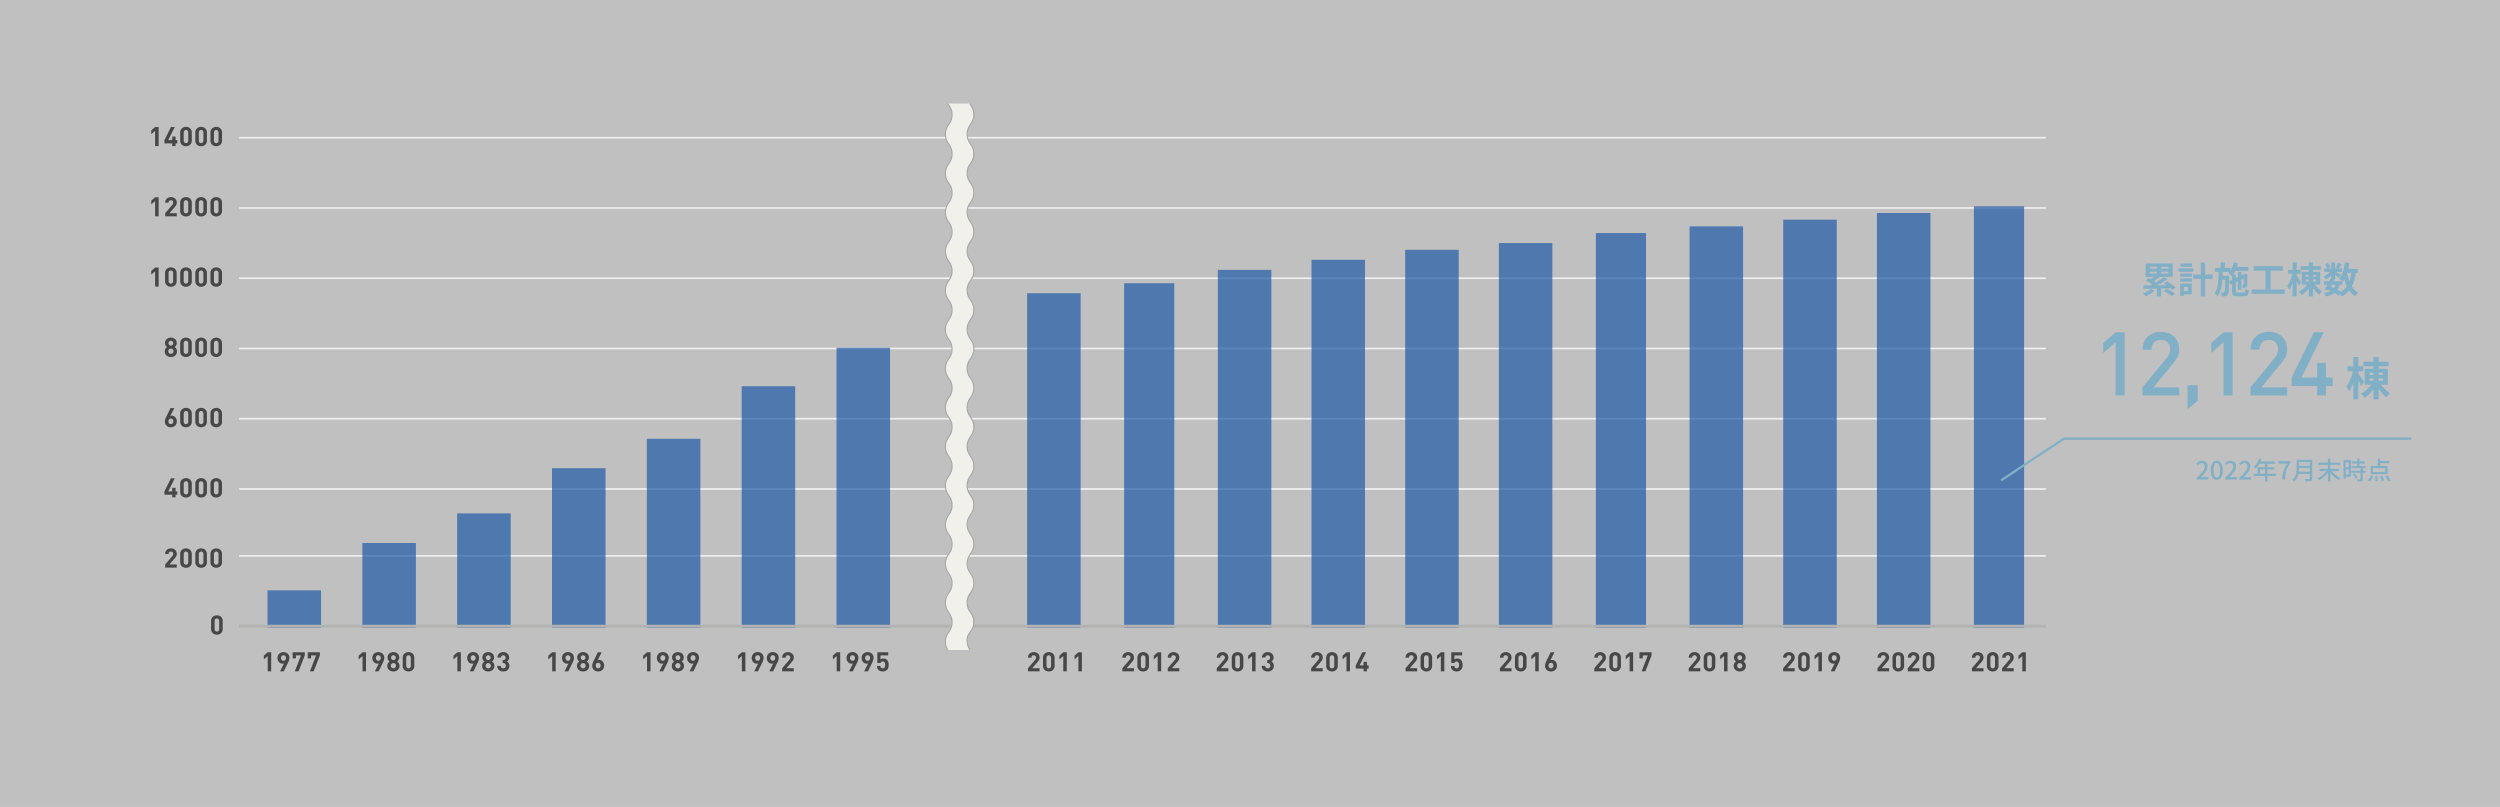 <svg xmlns="http://www.w3.org/2000/svg" xmlns:xlink="http://www.w3.org/1999/xlink" width="1100" height="355" viewBox="0 0 1100 355">
  <rect x="0" y="0" width="1100" height="355" fill="#808080" stroke="none"/>
  <defs>
    <clipPath id="clip-path">
      <rect id="長方形_365" data-name="長方形 365" width="833.618" height="255.409" fill="none"/>
    </clipPath>
    <clipPath id="clip-path-3">
      <rect id="長方形_350" data-name="長方形 350" width="772.899" height="185.478" fill="none"/>
    </clipPath>
    <clipPath id="clip-path-4">
      <rect id="長方形_352" data-name="長方形 352" width="23.553" height="37.328" fill="none"/>
    </clipPath>
    <clipPath id="clip-path-5">
      <rect id="長方形_354" data-name="長方形 354" width="23.553" height="50.367" fill="none"/>
    </clipPath>
    <clipPath id="clip-path-6">
      <rect id="長方形_356" data-name="長方形 356" width="23.553" height="70.24" fill="none"/>
    </clipPath>
    <clipPath id="clip-path-7">
      <rect id="長方形_358" data-name="長方形 358" width="23.553" height="83.171" fill="none"/>
    </clipPath>
    <clipPath id="clip-path-8">
      <rect id="長方形_360" data-name="長方形 360" width="23.553" height="106.306" fill="none"/>
    </clipPath>
    <clipPath id="clip-path-9">
      <rect id="長方形_362" data-name="長方形 362" width="23.553" height="123.234" fill="none"/>
    </clipPath>
    <clipPath id="clip-path-10">
      <rect id="長方形_364" data-name="長方形 364" width="17.666" height="240.436" fill="none"/>
    </clipPath>
  </defs>
  <g id="グループ_655" data-name="グループ 655" transform="translate(-250 -2343)">
    <rect id="長方形_366" data-name="長方形 366" width="1100" height="355" transform="translate(250 2343)" fill="#fff" opacity="0.5"/>
    <g id="グループ_651" data-name="グループ 651" transform="translate(316.555 2383.048)">
      <g id="グループ_650" data-name="グループ 650" clip-path="url(#clip-path)">
        <g id="グループ_647" data-name="グループ 647">
          <g id="グループ_646" data-name="グループ 646" clip-path="url(#clip-path)">
            <path id="パス_2265" data-name="パス 2265" d="M26.249,13.958H821.227M26.249,44.871H821.227M26.249,75.784H821.227M26.249,106.7H821.227M26.249,137.61H821.227M26.249,168.524H821.227M26.249,197.965H821.227" transform="translate(12.391 6.589)" fill="none" stroke="#efefef" stroke-linejoin="round" stroke-width="0.75"/>
            <g id="グループ_627" data-name="グループ 627" transform="translate(51.151 50.724)" opacity="0.702">
              <g id="グループ_626" data-name="グループ 626">
                <g id="グループ_625" data-name="グループ 625" clip-path="url(#clip-path-3)">
                  <path id="パス_2266" data-name="パス 2266" d="M785.566,34.458h22.081V219.937H785.566ZM742.876,37.4h23.553V219.937H742.876Zm-41.217,2.944h23.553v179.59H701.659ZM660.441,43.29h23.553V219.937H660.441Zm-41.218,2.944H641.3v173.7H619.224Zm-42.689,4.416h23.553V219.937H576.534Zm-41.217,2.944H558.87V219.937H535.317ZM494.1,58.011h23.553V219.937H494.1Zm-41.217,4.416h23.553v157.51H452.882Zm-41.217,5.888h22.081V219.937H411.664Zm-42.69,4.416h23.553V219.937H368.975ZM34.748,203.426H58.3v16.511H34.748Z" transform="translate(-34.748 -34.458)" fill="#1e5aa7"/>
                </g>
              </g>
            </g>
            <path id="パス_2267" data-name="パス 2267" d="M22.985,162.743a2.4,2.4,0,0,1-.754,1.85,2.8,2.8,0,0,1-3.58,0,2.384,2.384,0,0,1-.765-1.85V159.21a2.376,2.376,0,0,1,.765-1.847,2.792,2.792,0,0,1,3.58,0,2.387,2.387,0,0,1,.754,1.847Zm-1.543-.012v-3.5a1.2,1.2,0,0,0-.274-.835,1.017,1.017,0,0,0-1.46.006,1.189,1.189,0,0,0-.28.829v3.5a1.177,1.177,0,0,0,.28.826.947.947,0,0,0,.733.306.932.932,0,0,0,.727-.306,1.2,1.2,0,0,0,.274-.826" transform="translate(8.443 73.977)" fill="#474747"/>
            <path id="パス_2268" data-name="パス 2268" d="M9.258,145.169h-5.1v-1.378l3.122-3.639a1.56,1.56,0,0,0,.434-1.013,1.071,1.071,0,0,0-.265-.76.959.959,0,0,0-.743-.289q-1.022,0-1.022,1.072H4.159a2.334,2.334,0,0,1,.742-1.8,2.576,2.576,0,0,1,1.814-.648,2.588,2.588,0,0,1,1.839.659,2.319,2.319,0,0,1,.705,1.778,2.137,2.137,0,0,1-.236,1.013,4.528,4.528,0,0,1-.658.907l-2.345,2.72H9.258Z" transform="translate(1.963 64.536)" fill="#474747"/>
            <path id="パス_2269" data-name="パス 2269" d="M13.746,142.743a2.4,2.4,0,0,1-.754,1.85,2.579,2.579,0,0,1-1.791.646,2.576,2.576,0,0,1-1.789-.646,2.383,2.383,0,0,1-.764-1.85V139.21a2.375,2.375,0,0,1,.764-1.847,2.572,2.572,0,0,1,1.789-.649,2.574,2.574,0,0,1,1.791.649,2.387,2.387,0,0,1,.754,1.847Zm-1.541-.012v-3.5a1.2,1.2,0,0,0-.275-.835.926.926,0,0,0-.729-.306.938.938,0,0,0-.733.312,1.2,1.2,0,0,0-.277.829v3.5a1.189,1.189,0,0,0,.277.826.953.953,0,0,0,.733.306.931.931,0,0,0,.729-.306,1.189,1.189,0,0,0,.275-.826" transform="translate(4.082 64.536)" fill="#474747"/>
            <path id="パス_2270" data-name="パス 2270" d="M18.266,142.743a2.4,2.4,0,0,1-.754,1.85,2.572,2.572,0,0,1-1.79.646,2.577,2.577,0,0,1-1.79-.646,2.384,2.384,0,0,1-.765-1.85V139.21a2.376,2.376,0,0,1,.765-1.847,2.573,2.573,0,0,1,1.79-.649,2.568,2.568,0,0,1,1.79.649,2.387,2.387,0,0,1,.754,1.847Zm-1.543-.012v-3.5a1.2,1.2,0,0,0-.274-.835,1.017,1.017,0,0,0-1.46.006,1.19,1.19,0,0,0-.28.829v3.5a1.177,1.177,0,0,0,.28.826.947.947,0,0,0,.733.306.932.932,0,0,0,.727-.306,1.2,1.2,0,0,0,.274-.826" transform="translate(6.216 64.536)" fill="#474747"/>
            <path id="パス_2271" data-name="パス 2271" d="M22.786,142.743a2.4,2.4,0,0,1-.754,1.85,2.8,2.8,0,0,1-3.58,0,2.383,2.383,0,0,1-.764-1.85V139.21a2.375,2.375,0,0,1,.764-1.847,2.792,2.792,0,0,1,3.58,0,2.392,2.392,0,0,1,.754,1.847Zm-1.541-.012v-3.5a1.2,1.2,0,0,0-.275-.835.928.928,0,0,0-.729-.306.938.938,0,0,0-.733.312,1.2,1.2,0,0,0-.277.829v3.5a1.189,1.189,0,0,0,.277.826.953.953,0,0,0,.733.306.933.933,0,0,0,.729-.306,1.189,1.189,0,0,0,.275-.826" transform="translate(8.35 64.536)" fill="#474747"/>
            <path id="パス_2272" data-name="パス 2272" d="M9.6,122.958H8.834v1.189H7.362v-1.189H3.935v-1.449l2.873-5.748H8.481l-2.873,5.748H7.362v-1.568H8.834v1.568H9.6Z" transform="translate(1.858 54.645)" fill="#474747"/>
            <path id="パス_2273" data-name="パス 2273" d="M13.746,121.743a2.4,2.4,0,0,1-.754,1.85,2.579,2.579,0,0,1-1.791.646,2.576,2.576,0,0,1-1.789-.646,2.383,2.383,0,0,1-.764-1.85V118.21a2.375,2.375,0,0,1,.764-1.847,2.572,2.572,0,0,1,1.789-.649,2.574,2.574,0,0,1,1.791.649,2.387,2.387,0,0,1,.754,1.847Zm-1.541-.012v-3.5a1.2,1.2,0,0,0-.275-.835.926.926,0,0,0-.729-.306.938.938,0,0,0-.733.312,1.2,1.2,0,0,0-.277.829v3.5a1.189,1.189,0,0,0,.277.826.953.953,0,0,0,.733.306.931.931,0,0,0,.729-.306,1.189,1.189,0,0,0,.275-.826" transform="translate(4.082 54.623)" fill="#474747"/>
            <path id="パス_2274" data-name="パス 2274" d="M18.266,121.743a2.4,2.4,0,0,1-.754,1.85,2.572,2.572,0,0,1-1.79.646,2.577,2.577,0,0,1-1.79-.646,2.384,2.384,0,0,1-.765-1.85V118.21a2.376,2.376,0,0,1,.765-1.847,2.573,2.573,0,0,1,1.79-.649,2.568,2.568,0,0,1,1.79.649,2.387,2.387,0,0,1,.754,1.847Zm-1.543-.012v-3.5a1.2,1.2,0,0,0-.274-.835,1.017,1.017,0,0,0-1.46.006,1.19,1.19,0,0,0-.28.829v3.5a1.177,1.177,0,0,0,.28.826.947.947,0,0,0,.733.306.932.932,0,0,0,.727-.306,1.2,1.2,0,0,0,.274-.826" transform="translate(6.216 54.623)" fill="#474747"/>
            <path id="パス_2275" data-name="パス 2275" d="M22.786,121.743a2.4,2.4,0,0,1-.754,1.85,2.8,2.8,0,0,1-3.58,0,2.383,2.383,0,0,1-.764-1.85V118.21a2.375,2.375,0,0,1,.764-1.847,2.792,2.792,0,0,1,3.58,0,2.392,2.392,0,0,1,.754,1.847Zm-1.541-.012v-3.5a1.2,1.2,0,0,0-.275-.835.928.928,0,0,0-.729-.306.938.938,0,0,0-.733.312,1.2,1.2,0,0,0-.277.829v3.5a1.189,1.189,0,0,0,.277.826.953.953,0,0,0,.733.306.933.933,0,0,0,.729-.306,1.189,1.189,0,0,0,.275-.826" transform="translate(8.35 54.623)" fill="#474747"/>
            <path id="パス_2276" data-name="パス 2276" d="M9.308,100.6a2.513,2.513,0,0,1-.736,1.914,2.616,2.616,0,0,1-1.878.7,2.618,2.618,0,0,1-1.861-.671,2.507,2.507,0,0,1-.754-1.92,5.661,5.661,0,0,1,.708-2.239l1.765-3.627H8.224L6.481,98.225a1.65,1.65,0,0,1,.626-.106,2.046,2.046,0,0,1,1.529.659,2.539,2.539,0,0,1,.671,1.825m-1.543.012a1.3,1.3,0,0,0-.3-.889.99.99,0,0,0-.776-.336.991.991,0,0,0-.774.33,1.493,1.493,0,0,0,0,1.789.992.992,0,0,0,.774.331,1,1,0,0,0,.776-.331,1.286,1.286,0,0,0,.3-.894" transform="translate(1.926 44.732)" fill="#474747"/>
            <path id="パス_2277" data-name="パス 2277" d="M13.746,100.743a2.4,2.4,0,0,1-.754,1.85,2.579,2.579,0,0,1-1.791.646,2.576,2.576,0,0,1-1.789-.646,2.383,2.383,0,0,1-.764-1.85V97.21a2.375,2.375,0,0,1,.764-1.847,2.572,2.572,0,0,1,1.789-.649,2.574,2.574,0,0,1,1.791.649,2.387,2.387,0,0,1,.754,1.847Zm-1.541-.012v-3.5a1.2,1.2,0,0,0-.275-.835.926.926,0,0,0-.729-.306.938.938,0,0,0-.733.312,1.2,1.2,0,0,0-.277.829v3.5a1.189,1.189,0,0,0,.277.826.953.953,0,0,0,.733.306.931.931,0,0,0,.729-.306,1.189,1.189,0,0,0,.275-.826" transform="translate(4.082 44.71)" fill="#474747"/>
            <path id="パス_2278" data-name="パス 2278" d="M18.266,100.743a2.4,2.4,0,0,1-.754,1.85,2.572,2.572,0,0,1-1.79.646,2.577,2.577,0,0,1-1.79-.646,2.384,2.384,0,0,1-.765-1.85V97.21a2.376,2.376,0,0,1,.765-1.847,2.573,2.573,0,0,1,1.79-.649,2.568,2.568,0,0,1,1.79.649,2.387,2.387,0,0,1,.754,1.847Zm-1.543-.012v-3.5a1.2,1.2,0,0,0-.274-.835,1.017,1.017,0,0,0-1.46.006,1.189,1.189,0,0,0-.28.829v3.5a1.177,1.177,0,0,0,.28.826.947.947,0,0,0,.733.306.932.932,0,0,0,.727-.306,1.2,1.2,0,0,0,.274-.826" transform="translate(6.216 44.71)" fill="#474747"/>
            <path id="パス_2279" data-name="パス 2279" d="M22.786,100.743a2.4,2.4,0,0,1-.754,1.85,2.8,2.8,0,0,1-3.58,0,2.383,2.383,0,0,1-.764-1.85V97.21a2.375,2.375,0,0,1,.764-1.847,2.792,2.792,0,0,1,3.58,0,2.392,2.392,0,0,1,.754,1.847Zm-1.541-.012v-3.5a1.2,1.2,0,0,0-.275-.835.928.928,0,0,0-.729-.306.938.938,0,0,0-.733.312,1.2,1.2,0,0,0-.277.829v3.5a1.189,1.189,0,0,0,.277.826.953.953,0,0,0,.733.306.933.933,0,0,0,.729-.306,1.189,1.189,0,0,0,.275-.826" transform="translate(8.35 44.71)" fill="#474747"/>
            <path id="パス_2280" data-name="パス 2280" d="M9.409,79.732a2.335,2.335,0,0,1-.789,1.861,2.754,2.754,0,0,1-1.9.648,2.754,2.754,0,0,1-1.9-.648,2.33,2.33,0,0,1-.789-1.861,2.155,2.155,0,0,1,1.048-1.884A2.03,2.03,0,0,1,4.145,76.1a2.226,2.226,0,0,1,.764-1.755,2.669,2.669,0,0,1,1.815-.636,2.665,2.665,0,0,1,1.814.636A2.241,2.241,0,0,1,9.291,76.1a2.031,2.031,0,0,1-.944,1.743,2.164,2.164,0,0,1,1.061,1.884m-1.543-.024a1.144,1.144,0,0,0-.334-.826,1.146,1.146,0,0,0-1.63,0,1.142,1.142,0,0,0-.333.826,1.148,1.148,0,1,0,2.3,0M7.76,76.152a1.047,1.047,0,0,0-.293-.754.983.983,0,0,0-.737-.306,1,1,0,0,0-.743.306,1.107,1.107,0,0,0,0,1.513,1.007,1.007,0,0,0,.743.3.989.989,0,0,0,.737-.3,1.041,1.041,0,0,0,.293-.76" transform="translate(1.907 34.797)" fill="#474747"/>
            <path id="パス_2281" data-name="パス 2281" d="M13.746,79.743a2.4,2.4,0,0,1-.754,1.85,2.579,2.579,0,0,1-1.791.646,2.576,2.576,0,0,1-1.789-.646,2.383,2.383,0,0,1-.764-1.85V76.21a2.375,2.375,0,0,1,.764-1.847,2.572,2.572,0,0,1,1.789-.649,2.574,2.574,0,0,1,1.791.649,2.387,2.387,0,0,1,.754,1.847ZM12.2,79.731v-3.5a1.2,1.2,0,0,0-.275-.835.926.926,0,0,0-.729-.306.938.938,0,0,0-.733.312,1.2,1.2,0,0,0-.277.829v3.5a1.189,1.189,0,0,0,.277.826.953.953,0,0,0,.733.306.931.931,0,0,0,.729-.306,1.189,1.189,0,0,0,.275-.826" transform="translate(4.082 34.796)" fill="#474747"/>
            <path id="パス_2282" data-name="パス 2282" d="M18.266,79.743a2.4,2.4,0,0,1-.754,1.85,2.572,2.572,0,0,1-1.79.646,2.577,2.577,0,0,1-1.79-.646,2.384,2.384,0,0,1-.765-1.85V76.21a2.376,2.376,0,0,1,.765-1.847,2.573,2.573,0,0,1,1.79-.649,2.568,2.568,0,0,1,1.79.649,2.387,2.387,0,0,1,.754,1.847Zm-1.543-.012v-3.5a1.2,1.2,0,0,0-.274-.835,1.017,1.017,0,0,0-1.46.006,1.189,1.189,0,0,0-.28.829v3.5a1.177,1.177,0,0,0,.28.826.947.947,0,0,0,.733.306.932.932,0,0,0,.727-.306,1.2,1.2,0,0,0,.274-.826" transform="translate(6.216 34.796)" fill="#474747"/>
            <path id="パス_2283" data-name="パス 2283" d="M22.786,79.743a2.4,2.4,0,0,1-.754,1.85,2.8,2.8,0,0,1-3.58,0,2.383,2.383,0,0,1-.764-1.85V76.21a2.375,2.375,0,0,1,.764-1.847,2.792,2.792,0,0,1,3.58,0,2.392,2.392,0,0,1,.754,1.847Zm-1.541-.012v-3.5a1.2,1.2,0,0,0-.275-.835.928.928,0,0,0-.729-.306.938.938,0,0,0-.733.312,1.2,1.2,0,0,0-.277.829v3.5a1.189,1.189,0,0,0,.277.826.953.953,0,0,0,.733.306.933.933,0,0,0,.729-.306,1.189,1.189,0,0,0,.275-.826" transform="translate(8.35 34.796)" fill="#474747"/>
            <path id="パス_2284" data-name="パス 2284" d="M3.239,61.146H1.695V54.41L0,55.894V54.245l1.694-1.484H3.239Z" transform="translate(0 24.906)" fill="#474747"/>
            <path id="パス_2285" data-name="パス 2285" d="M9.227,58.743a2.4,2.4,0,0,1-.754,1.85,2.579,2.579,0,0,1-1.791.646,2.571,2.571,0,0,1-1.789-.646,2.379,2.379,0,0,1-.765-1.85V55.21a2.371,2.371,0,0,1,.765-1.847,2.566,2.566,0,0,1,1.789-.649,2.574,2.574,0,0,1,1.791.649,2.392,2.392,0,0,1,.754,1.847Zm-1.543-.012v-3.5a1.2,1.2,0,0,0-.275-.835.923.923,0,0,0-.727-.306.936.936,0,0,0-.733.312,1.2,1.2,0,0,0-.278.829v3.5a1.183,1.183,0,0,0,.278.826.951.951,0,0,0,.733.306.928.928,0,0,0,.727-.306,1.189,1.189,0,0,0,.275-.826" transform="translate(1.949 24.883)" fill="#474747"/>
            <path id="パス_2286" data-name="パス 2286" d="M13.746,58.743a2.4,2.4,0,0,1-.754,1.85,2.569,2.569,0,0,1-1.789.646,2.581,2.581,0,0,1-1.791-.646,2.383,2.383,0,0,1-.764-1.85V55.21a2.375,2.375,0,0,1,.764-1.847,2.576,2.576,0,0,1,1.791-.649,2.564,2.564,0,0,1,1.789.649,2.387,2.387,0,0,1,.754,1.847ZM12.2,58.731v-3.5a1.2,1.2,0,0,0-.275-.835.924.924,0,0,0-.726-.306.935.935,0,0,0-.735.312,1.2,1.2,0,0,0-.278.829v3.5a1.183,1.183,0,0,0,.278.826.95.95,0,0,0,.735.306.929.929,0,0,0,.726-.306,1.189,1.189,0,0,0,.275-.826" transform="translate(4.082 24.883)" fill="#474747"/>
            <path id="パス_2287" data-name="パス 2287" d="M18.267,58.743a2.4,2.4,0,0,1-.754,1.85,2.579,2.579,0,0,1-1.791.646,2.571,2.571,0,0,1-1.789-.646,2.379,2.379,0,0,1-.765-1.85V55.21a2.371,2.371,0,0,1,.765-1.847,2.566,2.566,0,0,1,1.789-.649,2.574,2.574,0,0,1,1.791.649,2.392,2.392,0,0,1,.754,1.847Zm-1.543-.012v-3.5a1.2,1.2,0,0,0-.275-.835.923.923,0,0,0-.727-.306.936.936,0,0,0-.733.312,1.2,1.2,0,0,0-.278.829v3.5a1.183,1.183,0,0,0,.278.826.951.951,0,0,0,.733.306.928.928,0,0,0,.727-.306,1.189,1.189,0,0,0,.275-.826" transform="translate(6.216 24.883)" fill="#474747"/>
            <path id="パス_2288" data-name="パス 2288" d="M22.786,58.743a2.4,2.4,0,0,1-.754,1.85,2.8,2.8,0,0,1-3.58,0,2.383,2.383,0,0,1-.764-1.85V55.21a2.375,2.375,0,0,1,.764-1.847,2.792,2.792,0,0,1,3.58,0,2.387,2.387,0,0,1,.754,1.847Zm-1.541-.012v-3.5a1.2,1.2,0,0,0-.275-.835,1.017,1.017,0,0,0-1.46.006,1.2,1.2,0,0,0-.278.829v3.5a1.183,1.183,0,0,0,.278.826.95.95,0,0,0,.735.306.931.931,0,0,0,.726-.306,1.189,1.189,0,0,0,.275-.826" transform="translate(8.35 24.883)" fill="#474747"/>
            <path id="パス_2289" data-name="パス 2289" d="M3.239,40.146H1.695V33.41L0,34.894V33.245l1.694-1.484H3.239Z" transform="translate(0 14.993)" fill="#474747"/>
            <path id="パス_2290" data-name="パス 2290" d="M9.259,40.169H4.16V38.792l3.121-3.639a1.555,1.555,0,0,0,.436-1.013,1.078,1.078,0,0,0-.265-.76.963.963,0,0,0-.745-.289q-1.02,0-1.022,1.072H4.16a2.334,2.334,0,0,1,.742-1.8,2.572,2.572,0,0,1,1.812-.648,2.583,2.583,0,0,1,1.839.659,2.315,2.315,0,0,1,.707,1.778,2.154,2.154,0,0,1-.236,1.013,4.609,4.609,0,0,1-.659.907l-2.344,2.72H9.259Z" transform="translate(1.964 14.971)" fill="#474747"/>
            <path id="パス_2291" data-name="パス 2291" d="M13.746,37.743a2.4,2.4,0,0,1-.754,1.85,2.569,2.569,0,0,1-1.789.646,2.581,2.581,0,0,1-1.791-.646,2.383,2.383,0,0,1-.764-1.85V34.21a2.375,2.375,0,0,1,.764-1.847,2.576,2.576,0,0,1,1.791-.649,2.564,2.564,0,0,1,1.789.649,2.387,2.387,0,0,1,.754,1.847ZM12.2,37.731v-3.5a1.2,1.2,0,0,0-.275-.835.924.924,0,0,0-.726-.306.935.935,0,0,0-.735.312,1.2,1.2,0,0,0-.278.829v3.5a1.183,1.183,0,0,0,.278.826.95.95,0,0,0,.735.306.929.929,0,0,0,.726-.306,1.189,1.189,0,0,0,.275-.826" transform="translate(4.082 14.97)" fill="#474747"/>
            <path id="パス_2292" data-name="パス 2292" d="M18.267,37.743a2.4,2.4,0,0,1-.754,1.85,2.579,2.579,0,0,1-1.791.646,2.571,2.571,0,0,1-1.789-.646,2.379,2.379,0,0,1-.765-1.85V34.21a2.371,2.371,0,0,1,.765-1.847,2.566,2.566,0,0,1,1.789-.649,2.574,2.574,0,0,1,1.791.649,2.392,2.392,0,0,1,.754,1.847Zm-1.543-.012v-3.5a1.2,1.2,0,0,0-.275-.835.923.923,0,0,0-.727-.306.936.936,0,0,0-.733.312,1.2,1.2,0,0,0-.278.829v3.5a1.183,1.183,0,0,0,.278.826.951.951,0,0,0,.733.306.928.928,0,0,0,.727-.306,1.189,1.189,0,0,0,.275-.826" transform="translate(6.216 14.97)" fill="#474747"/>
            <path id="パス_2293" data-name="パス 2293" d="M22.786,37.743a2.4,2.4,0,0,1-.754,1.85,2.8,2.8,0,0,1-3.58,0,2.383,2.383,0,0,1-.764-1.85V34.21a2.375,2.375,0,0,1,.764-1.847,2.792,2.792,0,0,1,3.58,0,2.387,2.387,0,0,1,.754,1.847Zm-1.541-.012v-3.5a1.2,1.2,0,0,0-.275-.835,1.017,1.017,0,0,0-1.46.006,1.2,1.2,0,0,0-.278.829v3.5a1.183,1.183,0,0,0,.278.826.95.95,0,0,0,.735.306.931.931,0,0,0,.726-.306,1.189,1.189,0,0,0,.275-.826" transform="translate(8.35 14.97)" fill="#474747"/>
            <path id="パス_2294" data-name="パス 2294" d="M3.239,19.146H1.695V12.41L0,13.894V12.245l1.694-1.484H3.239Z" transform="translate(0 5.08)" fill="#474747"/>
            <path id="パス_2295" data-name="パス 2295" d="M9.6,17.958H8.834v1.189H7.362V17.958H3.935V16.509L6.81,10.761H8.481L5.607,16.509H7.362V14.942H8.834v1.568H9.6Z" transform="translate(1.858 5.08)" fill="#474747"/>
            <path id="パス_2296" data-name="パス 2296" d="M13.746,16.743a2.4,2.4,0,0,1-.754,1.85,2.569,2.569,0,0,1-1.789.646,2.581,2.581,0,0,1-1.791-.646,2.383,2.383,0,0,1-.764-1.85V13.21a2.375,2.375,0,0,1,.764-1.847,2.576,2.576,0,0,1,1.791-.649,2.564,2.564,0,0,1,1.789.649,2.387,2.387,0,0,1,.754,1.847ZM12.2,16.731v-3.5a1.2,1.2,0,0,0-.275-.835.924.924,0,0,0-.726-.306.935.935,0,0,0-.735.312,1.2,1.2,0,0,0-.278.829v3.5a1.183,1.183,0,0,0,.278.826.95.95,0,0,0,.735.306.929.929,0,0,0,.726-.306,1.189,1.189,0,0,0,.275-.826" transform="translate(4.082 5.057)" fill="#474747"/>
            <path id="パス_2297" data-name="パス 2297" d="M18.267,16.743a2.4,2.4,0,0,1-.754,1.85,2.579,2.579,0,0,1-1.791.646,2.571,2.571,0,0,1-1.789-.646,2.379,2.379,0,0,1-.765-1.85V13.21a2.371,2.371,0,0,1,.765-1.847,2.566,2.566,0,0,1,1.789-.649,2.574,2.574,0,0,1,1.791.649,2.392,2.392,0,0,1,.754,1.847Zm-1.543-.012v-3.5a1.2,1.2,0,0,0-.275-.835.923.923,0,0,0-.727-.306.936.936,0,0,0-.733.312,1.2,1.2,0,0,0-.278.829v3.5a1.183,1.183,0,0,0,.278.826.951.951,0,0,0,.733.306.928.928,0,0,0,.727-.306,1.189,1.189,0,0,0,.275-.826" transform="translate(6.216 5.057)" fill="#474747"/>
            <path id="パス_2298" data-name="パス 2298" d="M22.786,16.743a2.4,2.4,0,0,1-.754,1.85,2.8,2.8,0,0,1-3.58,0,2.383,2.383,0,0,1-.764-1.85V13.21a2.375,2.375,0,0,1,.764-1.847,2.792,2.792,0,0,1,3.58,0,2.387,2.387,0,0,1,.754,1.847Zm-1.541-.012v-3.5a1.2,1.2,0,0,0-.275-.835,1.017,1.017,0,0,0-1.46.006,1.2,1.2,0,0,0-.278.829v3.5a1.183,1.183,0,0,0,.278.826.95.95,0,0,0,.735.306.931.931,0,0,0,.726-.306,1.189,1.189,0,0,0,.275-.826" transform="translate(8.35 5.057)" fill="#474747"/>
            <path id="パス_2299" data-name="パス 2299" d="M267.152,176.168h-5.1v-1.378l3.122-3.639a1.56,1.56,0,0,0,.434-1.013,1.078,1.078,0,0,0-.265-.76.96.96,0,0,0-.745-.289q-1.02,0-1.02,1.072h-1.527a2.334,2.334,0,0,1,.742-1.8,2.876,2.876,0,0,1,3.651.012,2.315,2.315,0,0,1,.707,1.778,2.137,2.137,0,0,1-.236,1.013,4.55,4.55,0,0,1-.659.907l-2.344,2.72h3.239Z" transform="translate(123.703 79.169)" fill="#474747"/>
            <path id="パス_2300" data-name="パス 2300" d="M271.64,173.743a2.4,2.4,0,0,1-.754,1.85,2.8,2.8,0,0,1-3.58,0,2.379,2.379,0,0,1-.766-1.85V170.21a2.371,2.371,0,0,1,.766-1.847,2.792,2.792,0,0,1,3.58,0,2.392,2.392,0,0,1,.754,1.847Zm-1.543-.012v-3.5a1.2,1.2,0,0,0-.274-.835,1.017,1.017,0,0,0-1.46.006,1.19,1.19,0,0,0-.28.829v3.5a1.177,1.177,0,0,0,.28.826.947.947,0,0,0,.733.306.932.932,0,0,0,.727-.306,1.2,1.2,0,0,0,.274-.826" transform="translate(125.822 79.169)" fill="#474747"/>
            <path id="パス_2301" data-name="パス 2301" d="M274.692,176.146h-1.543V169.41l-1.7,1.484v-1.649l1.7-1.484h1.543Z" transform="translate(128.14 79.192)" fill="#474747"/>
            <path id="パス_2302" data-name="パス 2302" d="M279.212,176.146h-1.543V169.41l-1.7,1.484v-1.649l1.7-1.484h1.543Z" transform="translate(130.274 79.192)" fill="#474747"/>
            <path id="パス_2303" data-name="パス 2303" d="M36.886,176.146H35.342V169.41l-1.694,1.484v-1.649l1.694-1.484h1.544Z" transform="translate(15.884 79.192)" fill="#474747"/>
            <path id="パス_2304" data-name="パス 2304" d="M42.972,170.3a5.52,5.52,0,0,1-.695,2.239L40.5,176.17h-1.66l1.743-3.462a1.648,1.648,0,0,1-.624.1,2.053,2.053,0,0,1-1.531-.658,2.512,2.512,0,0,1-.683-1.825A2.548,2.548,0,0,1,38.5,168.4a2.893,2.893,0,0,1,3.721-.01,2.5,2.5,0,0,1,.754,1.918m-1.543.013a1.281,1.281,0,0,0-.3-.9,1.074,1.074,0,0,0-1.549,0,1.487,1.487,0,0,0,0,1.784,1.066,1.066,0,0,0,1.549,0,1.28,1.28,0,0,0,.3-.894" transform="translate(17.817 79.169)" fill="#474747"/>
            <path id="パス_2305" data-name="パス 2305" d="M47.59,169.14l-2.72,7.007h-1.66l2.72-7.007H43.715v1.319h-1.46v-2.7H47.59Z" transform="translate(19.947 79.192)" fill="#474747"/>
            <path id="パス_2306" data-name="パス 2306" d="M52.11,169.14l-2.722,7.007h-1.66l2.722-7.007H48.236v1.319h-1.46v-2.7H52.11Z" transform="translate(22.08 79.192)" fill="#474747"/>
            <g id="グループ_630" data-name="グループ 630" transform="translate(92.878 198.874)" opacity="0.702">
              <g id="グループ_629" data-name="グループ 629">
                <g id="グループ_628" data-name="グループ 628" clip-path="url(#clip-path-4)">
                  <rect id="長方形_351" data-name="長方形 351" width="23.553" height="37.328" transform="translate(0 0)" fill="#1e5aa7"/>
                </g>
              </g>
            </g>
            <path id="パス_2307" data-name="パス 2307" d="M65.232,176.146H63.69V169.41l-1.7,1.484v-1.649l1.7-1.484h1.543Z" transform="translate(29.264 79.192)" fill="#474747"/>
            <path id="パス_2308" data-name="パス 2308" d="M71.319,170.3a5.52,5.52,0,0,1-.695,2.239l-1.778,3.627h-1.66l1.743-3.462a1.648,1.648,0,0,1-.624.1,2.053,2.053,0,0,1-1.531-.658,2.512,2.512,0,0,1-.683-1.825,2.548,2.548,0,0,1,.754-1.933,2.893,2.893,0,0,1,3.721-.01,2.5,2.5,0,0,1,.754,1.918m-1.543.013a1.281,1.281,0,0,0-.3-.9,1.074,1.074,0,0,0-1.549,0,1.487,1.487,0,0,0,0,1.784,1.066,1.066,0,0,0,1.549,0,1.28,1.28,0,0,0,.3-.894" transform="translate(31.198 79.169)" fill="#474747"/>
            <path id="パス_2309" data-name="パス 2309" d="M75.923,173.731a2.335,2.335,0,0,1-.789,1.861,3.1,3.1,0,0,1-3.792,0,2.335,2.335,0,0,1-.789-1.861,2.155,2.155,0,0,1,1.048-1.884,2.03,2.03,0,0,1-.942-1.743,2.222,2.222,0,0,1,.765-1.755,2.9,2.9,0,0,1,3.627,0,2.241,2.241,0,0,1,.754,1.755,2.03,2.03,0,0,1-.942,1.743,2.166,2.166,0,0,1,1.06,1.884m-1.543-.024a1.138,1.138,0,0,0-.334-.826,1.144,1.144,0,0,0-1.628,0,1.138,1.138,0,0,0-.334.826,1.148,1.148,0,1,0,2.3,0m-.106-3.556a1.047,1.047,0,0,0-.293-.754.983.983,0,0,0-.738-.306,1,1,0,0,0-.743.306,1.107,1.107,0,0,0,0,1.513,1.007,1.007,0,0,0,.743.3.989.989,0,0,0,.738-.3,1.041,1.041,0,0,0,.293-.76" transform="translate(33.305 79.169)" fill="#474747"/>
            <path id="パス_2310" data-name="パス 2310" d="M80.261,173.743a2.4,2.4,0,0,1-.754,1.85,2.8,2.8,0,0,1-3.58,0,2.379,2.379,0,0,1-.765-1.85V170.21a2.371,2.371,0,0,1,.765-1.847,2.792,2.792,0,0,1,3.58,0,2.392,2.392,0,0,1,.754,1.847Zm-1.543-.012v-3.5a1.2,1.2,0,0,0-.274-.835,1.017,1.017,0,0,0-1.46.006,1.189,1.189,0,0,0-.28.829v3.5a1.177,1.177,0,0,0,.28.826.947.947,0,0,0,.733.306.932.932,0,0,0,.727-.306,1.2,1.2,0,0,0,.274-.826" transform="translate(35.48 79.169)" fill="#474747"/>
            <g id="グループ_633" data-name="グループ 633" transform="translate(134.606 185.835)" opacity="0.702">
              <g id="グループ_632" data-name="グループ 632">
                <g id="グループ_631" data-name="グループ 631" clip-path="url(#clip-path-5)">
                  <rect id="長方形_353" data-name="長方形 353" width="23.553" height="50.368" transform="translate(0 0)" fill="#1e5aa7"/>
                </g>
              </g>
            </g>
            <path id="パス_2311" data-name="パス 2311" d="M93.579,176.146H92.036V169.41l-1.7,1.484v-1.649l1.7-1.484h1.543Z" transform="translate(42.645 79.192)" fill="#474747"/>
            <path id="パス_2312" data-name="パス 2312" d="M99.665,170.3a5.5,5.5,0,0,1-.7,2.239L97.19,176.17H95.53l1.744-3.462a1.648,1.648,0,0,1-.624.1,2.053,2.053,0,0,1-1.531-.658,2.512,2.512,0,0,1-.683-1.825,2.542,2.542,0,0,1,.754-1.933,2.594,2.594,0,0,1,1.859-.683,2.62,2.62,0,0,1,1.862.673,2.5,2.5,0,0,1,.754,1.918m-1.543.013a1.281,1.281,0,0,0-.3-.9,1.076,1.076,0,0,0-1.55,0,1.493,1.493,0,0,0,0,1.784,1.068,1.068,0,0,0,1.55,0,1.28,1.28,0,0,0,.3-.894" transform="translate(44.579 79.169)" fill="#474747"/>
            <path id="パス_2313" data-name="パス 2313" d="M104.27,173.731a2.335,2.335,0,0,1-.789,1.861,3.1,3.1,0,0,1-3.791,0,2.33,2.33,0,0,1-.789-1.861,2.155,2.155,0,0,1,1.048-1.884,2.031,2.031,0,0,1-.944-1.743,2.227,2.227,0,0,1,.765-1.755,2.9,2.9,0,0,1,3.627,0,2.241,2.241,0,0,1,.754,1.755,2.03,2.03,0,0,1-.942,1.743,2.166,2.166,0,0,1,1.06,1.884m-1.543-.024a1.142,1.142,0,0,0-.333-.826,1.146,1.146,0,0,0-1.63,0,1.142,1.142,0,0,0-.333.826,1.148,1.148,0,1,0,2.295,0m-.106-3.556a1.052,1.052,0,0,0-.291-.754.983.983,0,0,0-.738-.306,1,1,0,0,0-.745.306,1.111,1.111,0,0,0,0,1.513,1.01,1.01,0,0,0,.745.3.989.989,0,0,0,.738-.3,1.046,1.046,0,0,0,.291-.76" transform="translate(46.687 79.169)" fill="#474747"/>
            <path id="パス_2314" data-name="パス 2314" d="M108.747,173.743a2.323,2.323,0,0,1-.789,1.872,2.772,2.772,0,0,1-1.872.624,2.855,2.855,0,0,1-1.837-.576,2.315,2.315,0,0,1-.836-1.9h1.531a1.035,1.035,0,0,0,.353.823,1.148,1.148,0,0,0,.789.272,1.125,1.125,0,0,0,.818-.306,1.318,1.318,0,0,0,0-1.7,1.174,1.174,0,0,0-.866-.311h-.224v-1.332h.221a.928.928,0,0,0,1.051-1.048,1.044,1.044,0,0,0-.293-.789,1.094,1.094,0,0,0-1.451-.012,1.05,1.05,0,0,0-.309.742h-1.527a2.274,2.274,0,0,1,.754-1.741,2.627,2.627,0,0,1,1.814-.649,2.593,2.593,0,0,1,1.837.671,2.266,2.266,0,0,1,.718,1.731,1.8,1.8,0,0,1-.966,1.719,1.994,1.994,0,0,1,1.083,1.908" transform="translate(48.816 79.169)" fill="#474747"/>
            <g id="グループ_636" data-name="グループ 636" transform="translate(176.333 165.962)" opacity="0.702">
              <g id="グループ_635" data-name="グループ 635">
                <g id="グループ_634" data-name="グループ 634" clip-path="url(#clip-path-6)">
                  <rect id="長方形_355" data-name="長方形 355" width="23.553" height="70.24" transform="translate(0 0)" fill="#1e5aa7"/>
                </g>
              </g>
            </g>
            <path id="パス_2315" data-name="パス 2315" d="M121.925,176.146h-1.543V169.41l-1.7,1.484v-1.649l1.7-1.484h1.543Z" transform="translate(56.026 79.192)" fill="#474747"/>
            <path id="パス_2316" data-name="パス 2316" d="M128.012,170.3a5.52,5.52,0,0,1-.695,2.239l-1.778,3.627h-1.66l1.743-3.462a1.648,1.648,0,0,1-.624.1,2.053,2.053,0,0,1-1.531-.658,2.512,2.512,0,0,1-.683-1.825,2.548,2.548,0,0,1,.754-1.933,2.893,2.893,0,0,1,3.721-.01,2.5,2.5,0,0,1,.754,1.918m-1.543.013a1.281,1.281,0,0,0-.3-.9,1.074,1.074,0,0,0-1.549,0,1.487,1.487,0,0,0,0,1.784,1.066,1.066,0,0,0,1.549,0,1.28,1.28,0,0,0,.3-.894" transform="translate(57.96 79.169)" fill="#474747"/>
            <path id="パス_2317" data-name="パス 2317" d="M132.616,173.731a2.335,2.335,0,0,1-.789,1.861,3.1,3.1,0,0,1-3.792,0,2.335,2.335,0,0,1-.789-1.861,2.155,2.155,0,0,1,1.048-1.884,2.03,2.03,0,0,1-.942-1.743,2.222,2.222,0,0,1,.765-1.755,2.9,2.9,0,0,1,3.627,0,2.241,2.241,0,0,1,.754,1.755,2.03,2.03,0,0,1-.942,1.743,2.166,2.166,0,0,1,1.06,1.884m-1.543-.024a1.138,1.138,0,0,0-.334-.826,1.144,1.144,0,0,0-1.628,0,1.138,1.138,0,0,0-.334.826,1.148,1.148,0,1,0,2.3,0m-.106-3.556a1.047,1.047,0,0,0-.293-.754.983.983,0,0,0-.737-.306,1,1,0,0,0-.743.306,1.107,1.107,0,0,0,0,1.513,1.007,1.007,0,0,0,.743.3.989.989,0,0,0,.737-.3,1.041,1.041,0,0,0,.293-.76" transform="translate(60.067 79.169)" fill="#474747"/>
            <path id="パス_2318" data-name="パス 2318" d="M137.035,173.6a2.518,2.518,0,0,1-.736,1.914,2.891,2.891,0,0,1-3.739.029,2.507,2.507,0,0,1-.754-1.92,5.677,5.677,0,0,1,.707-2.239l1.766-3.627h1.672l-1.743,3.464a1.647,1.647,0,0,1,.624-.106,2.049,2.049,0,0,1,1.531.659,2.539,2.539,0,0,1,.671,1.825m-1.541.012a1.289,1.289,0,0,0-.3-.889,1.067,1.067,0,0,0-1.549-.006,1.493,1.493,0,0,0,0,1.789,1.071,1.071,0,0,0,1.549,0,1.28,1.28,0,0,0,.3-.894" transform="translate(62.219 79.192)" fill="#474747"/>
            <g id="グループ_639" data-name="グループ 639" transform="translate(218.061 153.031)" opacity="0.702">
              <g id="グループ_638" data-name="グループ 638">
                <g id="グループ_637" data-name="グループ 637" clip-path="url(#clip-path-7)">
                  <rect id="長方形_357" data-name="長方形 357" width="23.553" height="83.171" transform="translate(0 0.001)" fill="#1e5aa7"/>
                </g>
              </g>
            </g>
            <path id="パス_2319" data-name="パス 2319" d="M150.272,176.146h-1.544V169.41l-1.694,1.484v-1.649l1.694-1.484h1.544Z" transform="translate(69.408 79.192)" fill="#474747"/>
            <path id="パス_2320" data-name="パス 2320" d="M156.358,170.3a5.52,5.52,0,0,1-.695,2.239l-1.778,3.627h-1.66l1.743-3.462a1.649,1.649,0,0,1-.624.1,2.053,2.053,0,0,1-1.531-.658,2.512,2.512,0,0,1-.683-1.825,2.548,2.548,0,0,1,.754-1.933,2.893,2.893,0,0,1,3.721-.01,2.5,2.5,0,0,1,.754,1.918m-1.543.013a1.281,1.281,0,0,0-.3-.9,1.074,1.074,0,0,0-1.549,0,1.487,1.487,0,0,0,0,1.784,1.066,1.066,0,0,0,1.549,0,1.28,1.28,0,0,0,.3-.894" transform="translate(71.341 79.169)" fill="#474747"/>
            <path id="パス_2321" data-name="パス 2321" d="M160.963,173.731a2.335,2.335,0,0,1-.789,1.861,3.1,3.1,0,0,1-3.792,0,2.33,2.33,0,0,1-.789-1.861,2.155,2.155,0,0,1,1.048-1.884,2.03,2.03,0,0,1-.942-1.743,2.226,2.226,0,0,1,.764-1.755,2.906,2.906,0,0,1,3.629,0,2.241,2.241,0,0,1,.754,1.755,2.031,2.031,0,0,1-.944,1.743,2.164,2.164,0,0,1,1.061,1.884m-1.543-.024a1.144,1.144,0,0,0-.334-.826,1.146,1.146,0,0,0-1.63,0,1.142,1.142,0,0,0-.333.826,1.148,1.148,0,1,0,2.3,0m-.106-3.556a1.047,1.047,0,0,0-.293-.754.983.983,0,0,0-.737-.306,1,1,0,0,0-.743.306,1.107,1.107,0,0,0,0,1.513,1.007,1.007,0,0,0,.743.3.989.989,0,0,0,.737-.3,1.041,1.041,0,0,0,.293-.76" transform="translate(73.448 79.169)" fill="#474747"/>
            <path id="パス_2322" data-name="パス 2322" d="M165.4,170.3a5.52,5.52,0,0,1-.695,2.239l-1.778,3.627h-1.66l1.743-3.462a1.648,1.648,0,0,1-.624.1,2.053,2.053,0,0,1-1.531-.658,2.512,2.512,0,0,1-.683-1.825,2.548,2.548,0,0,1,.754-1.933,2.893,2.893,0,0,1,3.721-.01,2.5,2.5,0,0,1,.754,1.918m-1.543.013a1.281,1.281,0,0,0-.3-.9,1.074,1.074,0,0,0-1.549,0,1.487,1.487,0,0,0,0,1.784,1.066,1.066,0,0,0,1.549,0,1.28,1.28,0,0,0,.3-.894" transform="translate(75.608 79.169)" fill="#474747"/>
            <g id="グループ_642" data-name="グループ 642" transform="translate(259.788 129.897)" opacity="0.702">
              <g id="グループ_641" data-name="グループ 641">
                <g id="グループ_640" data-name="グループ 640" clip-path="url(#clip-path-8)">
                  <rect id="長方形_359" data-name="長方形 359" width="23.553" height="106.306" transform="translate(0 0)" fill="#1e5aa7"/>
                </g>
              </g>
            </g>
            <path id="パス_2323" data-name="パス 2323" d="M178.618,176.146h-1.543V169.41l-1.7,1.484v-1.649l1.7-1.484h1.543Z" transform="translate(82.789 79.192)" fill="#474747"/>
            <path id="パス_2324" data-name="パス 2324" d="M184.7,170.3a5.52,5.52,0,0,1-.695,2.239l-1.777,3.627H180.57l1.744-3.462a1.654,1.654,0,0,1-.624.1,2.054,2.054,0,0,1-1.532-.658,2.817,2.817,0,0,1,.072-3.758,2.594,2.594,0,0,1,1.859-.683,2.625,2.625,0,0,1,1.862.673,2.5,2.5,0,0,1,.752,1.918m-1.541.013a1.275,1.275,0,0,0-.3-.9,1.074,1.074,0,0,0-1.549,0,1.487,1.487,0,0,0,0,1.784,1.066,1.066,0,0,0,1.549,0,1.273,1.273,0,0,0,.3-.894" transform="translate(84.722 79.169)" fill="#474747"/>
            <path id="パス_2325" data-name="パス 2325" d="M189.224,170.3a5.52,5.52,0,0,1-.695,2.239l-1.778,3.627h-1.66l1.743-3.462a1.648,1.648,0,0,1-.624.1,2.053,2.053,0,0,1-1.531-.658,2.512,2.512,0,0,1-.683-1.825,2.548,2.548,0,0,1,.754-1.933,2.893,2.893,0,0,1,3.721-.01,2.5,2.5,0,0,1,.754,1.918m-1.543.013a1.281,1.281,0,0,0-.3-.9,1.074,1.074,0,0,0-1.549,0,1.487,1.487,0,0,0,0,1.784,1.066,1.066,0,0,0,1.549,0,1.28,1.28,0,0,0,.3-.894" transform="translate(86.855 79.169)" fill="#474747"/>
            <path id="パス_2326" data-name="パス 2326" d="M193.68,176.168h-5.1v-1.378l3.124-3.639a1.565,1.565,0,0,0,.433-1.013,1.071,1.071,0,0,0-.265-.76.958.958,0,0,0-.745-.289q-1.02,0-1.019,1.072h-1.528a2.334,2.334,0,0,1,.742-1.8,2.876,2.876,0,0,1,3.651.012,2.316,2.316,0,0,1,.708,1.778,2.138,2.138,0,0,1-.237,1.013,4.469,4.469,0,0,1-.658.907l-2.345,2.72h3.24Z" transform="translate(89.019 79.169)" fill="#474747"/>
            <g id="グループ_645" data-name="グループ 645" transform="translate(301.516 112.968)" opacity="0.702">
              <g id="グループ_644" data-name="グループ 644">
                <g id="グループ_643" data-name="グループ 643" clip-path="url(#clip-path-9)">
                  <rect id="長方形_361" data-name="長方形 361" width="23.553" height="123.234" transform="translate(0 0)" fill="#1e5aa7"/>
                </g>
              </g>
            </g>
            <path id="パス_2327" data-name="パス 2327" d="M206.964,176.146h-1.543V169.41l-1.7,1.484v-1.649l1.7-1.484h1.543Z" transform="translate(96.169 79.192)" fill="#474747"/>
            <path id="パス_2328" data-name="パス 2328" d="M213.051,170.3a5.5,5.5,0,0,1-.7,2.239l-1.778,3.627h-1.66l1.744-3.462a1.649,1.649,0,0,1-.624.1,2.053,2.053,0,0,1-1.531-.658,2.512,2.512,0,0,1-.683-1.825,2.542,2.542,0,0,1,.754-1.933,2.594,2.594,0,0,1,1.859-.683,2.62,2.62,0,0,1,1.862.673,2.5,2.5,0,0,1,.754,1.918m-1.543.013a1.281,1.281,0,0,0-.3-.9,1.076,1.076,0,0,0-1.55,0,1.493,1.493,0,0,0,0,1.784,1.068,1.068,0,0,0,1.55,0,1.28,1.28,0,0,0,.3-.894" transform="translate(98.103 79.169)" fill="#474747"/>
            <path id="パス_2329" data-name="パス 2329" d="M217.571,170.3a5.52,5.52,0,0,1-.695,2.239L215.1,176.17h-1.66l1.743-3.462a1.648,1.648,0,0,1-.624.1,2.053,2.053,0,0,1-1.531-.658,2.512,2.512,0,0,1-.683-1.825,2.548,2.548,0,0,1,.754-1.933,2.893,2.893,0,0,1,3.721-.01,2.5,2.5,0,0,1,.754,1.918m-1.543.013a1.281,1.281,0,0,0-.3-.9,1.074,1.074,0,0,0-1.549,0,1.487,1.487,0,0,0,0,1.784,1.066,1.066,0,0,0,1.549,0,1.28,1.28,0,0,0,.3-.894" transform="translate(100.237 79.169)" fill="#474747"/>
            <path id="パス_2330" data-name="パス 2330" d="M222.056,173.319a4.233,4.233,0,0,1-.143,1.225,2.325,2.325,0,0,1-.6.989,2.895,2.895,0,0,1-3.721.012,2.682,2.682,0,0,1-.683-1.743h1.525q.13,1.036,1.022,1.036a.984.984,0,0,0,.729-.271,1.79,1.79,0,0,0,.327-1.248q0-1.508-1.023-1.507a.958.958,0,0,0-1.014.682h-1.388v-4.733h4.781v1.378h-3.393v1.8a1.767,1.767,0,0,1,1.262-.424,2.119,2.119,0,0,1,1.565.564,3.038,3.038,0,0,1,.755,2.239" transform="translate(102.393 79.192)" fill="#474747"/>
            <path id="パス_2331" data-name="パス 2331" d="M295.365,176.168h-5.1v-1.378l3.122-3.639a1.56,1.56,0,0,0,.434-1.013,1.072,1.072,0,0,0-.265-.76.959.959,0,0,0-.743-.289q-1.022,0-1.022,1.072h-1.527a2.334,2.334,0,0,1,.742-1.8,2.878,2.878,0,0,1,3.652.012,2.319,2.319,0,0,1,.705,1.778,2.137,2.137,0,0,1-.236,1.013,4.526,4.526,0,0,1-.658.907l-2.345,2.72h3.238Z" transform="translate(137.021 79.169)" fill="#474747"/>
            <path id="パス_2332" data-name="パス 2332" d="M299.854,173.743a2.4,2.4,0,0,1-.754,1.85,2.8,2.8,0,0,1-3.58,0,2.379,2.379,0,0,1-.765-1.85V170.21a2.371,2.371,0,0,1,.765-1.847,2.792,2.792,0,0,1,3.58,0,2.392,2.392,0,0,1,.754,1.847Zm-1.543-.012v-3.5a1.2,1.2,0,0,0-.275-.835.923.923,0,0,0-.727-.306.936.936,0,0,0-.733.312,1.2,1.2,0,0,0-.278.829v3.5a1.183,1.183,0,0,0,.278.826.951.951,0,0,0,.733.306.928.928,0,0,0,.727-.306,1.189,1.189,0,0,0,.275-.826" transform="translate(139.14 79.169)" fill="#474747"/>
            <path id="パス_2333" data-name="パス 2333" d="M302.906,176.146h-1.544V169.41l-1.694,1.484v-1.649l1.694-1.484h1.544Z" transform="translate(141.459 79.192)" fill="#474747"/>
            <path id="パス_2334" data-name="パス 2334" d="M308.926,176.168h-5.1v-1.378l3.121-3.639a1.555,1.555,0,0,0,.436-1.013,1.078,1.078,0,0,0-.265-.76.962.962,0,0,0-.745-.289q-1.02,0-1.022,1.072h-1.525a2.334,2.334,0,0,1,.742-1.8,2.876,2.876,0,0,1,3.651.012,2.315,2.315,0,0,1,.707,1.778,2.155,2.155,0,0,1-.235,1.013,4.612,4.612,0,0,1-.659.907l-2.344,2.72h3.238Z" transform="translate(143.423 79.169)" fill="#474747"/>
            <path id="パス_2335" data-name="パス 2335" d="M323.579,176.168h-5.1v-1.378l3.122-3.639a1.56,1.56,0,0,0,.434-1.013,1.078,1.078,0,0,0-.265-.76.96.96,0,0,0-.745-.289q-1.02,0-1.02,1.072H318.48a2.334,2.334,0,0,1,.742-1.8,2.876,2.876,0,0,1,3.651.012,2.315,2.315,0,0,1,.707,1.778,2.137,2.137,0,0,1-.236,1.013,4.545,4.545,0,0,1-.659.907l-2.344,2.72h3.239Z" transform="translate(150.34 79.169)" fill="#474747"/>
            <path id="パス_2336" data-name="パス 2336" d="M328.067,173.743a2.4,2.4,0,0,1-.754,1.85,2.8,2.8,0,0,1-3.58,0,2.379,2.379,0,0,1-.766-1.85V170.21a2.371,2.371,0,0,1,.766-1.847,2.792,2.792,0,0,1,3.58,0,2.392,2.392,0,0,1,.754,1.847Zm-1.543-.012v-3.5a1.2,1.2,0,0,0-.274-.835,1.017,1.017,0,0,0-1.46.006,1.19,1.19,0,0,0-.28.829v3.5a1.177,1.177,0,0,0,.28.826.947.947,0,0,0,.733.306.932.932,0,0,0,.727-.306,1.2,1.2,0,0,0,.274-.826" transform="translate(152.458 79.169)" fill="#474747"/>
            <path id="パス_2337" data-name="パス 2337" d="M331.119,176.146h-1.543V169.41l-1.7,1.484v-1.649l1.7-1.484h1.543Z" transform="translate(154.777 79.192)" fill="#474747"/>
            <path id="パス_2338" data-name="パス 2338" d="M337.247,173.743a2.323,2.323,0,0,1-.789,1.872,2.772,2.772,0,0,1-1.872.624,2.855,2.855,0,0,1-1.837-.576,2.319,2.319,0,0,1-.836-1.9h1.531a1.035,1.035,0,0,0,.353.823,1.148,1.148,0,0,0,.789.272,1.123,1.123,0,0,0,.818-.306,1.318,1.318,0,0,0,0-1.7,1.17,1.17,0,0,0-.866-.311h-.224v-1.332h.222a.927.927,0,0,0,1.05-1.048,1.044,1.044,0,0,0-.293-.789,1.092,1.092,0,0,0-1.45-.012,1.045,1.045,0,0,0-.311.742h-1.527a2.284,2.284,0,0,1,.754-1.741,2.63,2.63,0,0,1,1.814-.649,2.588,2.588,0,0,1,1.837.671,2.266,2.266,0,0,1,.718,1.731,1.8,1.8,0,0,1-.966,1.719,1.994,1.994,0,0,1,1.083,1.908" transform="translate(156.68 79.169)" fill="#474747"/>
            <path id="パス_2339" data-name="パス 2339" d="M351.793,176.168h-5.1v-1.378l3.122-3.639a1.56,1.56,0,0,0,.434-1.013,1.078,1.078,0,0,0-.265-.76.96.96,0,0,0-.745-.289q-1.02,0-1.02,1.072h-1.526a2.334,2.334,0,0,1,.742-1.8,2.876,2.876,0,0,1,3.651.012,2.315,2.315,0,0,1,.707,1.778,2.137,2.137,0,0,1-.236,1.013,4.548,4.548,0,0,1-.66.907l-2.343,2.72h3.238Z" transform="translate(163.658 79.169)" fill="#474747"/>
            <path id="パス_2340" data-name="パス 2340" d="M356.281,173.743a2.4,2.4,0,0,1-.754,1.85,2.8,2.8,0,0,1-3.58,0,2.379,2.379,0,0,1-.765-1.85V170.21a2.371,2.371,0,0,1,.765-1.847,2.792,2.792,0,0,1,3.58,0,2.392,2.392,0,0,1,.754,1.847Zm-1.543-.012v-3.5a1.2,1.2,0,0,0-.274-.835,1.017,1.017,0,0,0-1.46.006,1.189,1.189,0,0,0-.28.829v3.5a1.177,1.177,0,0,0,.28.826.946.946,0,0,0,.733.306.932.932,0,0,0,.727-.306,1.2,1.2,0,0,0,.274-.826" transform="translate(165.777 79.169)" fill="#474747"/>
            <path id="パス_2341" data-name="パス 2341" d="M359.333,176.146H357.79V169.41l-1.7,1.484v-1.649l1.7-1.484h1.543Z" transform="translate(168.096 79.192)" fill="#474747"/>
            <path id="パス_2342" data-name="パス 2342" d="M365.695,174.957h-.765v1.189h-1.472v-1.189H360.03v-1.449l2.873-5.748h1.672l-2.873,5.748h1.755v-1.568h1.472v1.568h.765Z" transform="translate(169.954 79.192)" fill="#474747"/>
            <path id="パス_2343" data-name="パス 2343" d="M380.007,176.168h-5.1v-1.378l3.121-3.639a1.555,1.555,0,0,0,.436-1.013,1.078,1.078,0,0,0-.265-.76.963.963,0,0,0-.745-.289q-1.02,0-1.022,1.072h-1.525a2.334,2.334,0,0,1,.742-1.8,2.876,2.876,0,0,1,3.651.012,2.315,2.315,0,0,1,.707,1.778,2.154,2.154,0,0,1-.236,1.013,4.609,4.609,0,0,1-.659.907l-2.344,2.72h3.239Z" transform="translate(176.977 79.169)" fill="#474747"/>
            <path id="パス_2344" data-name="パス 2344" d="M384.494,173.743a2.4,2.4,0,0,1-.754,1.85,2.8,2.8,0,0,1-3.58,0,2.384,2.384,0,0,1-.766-1.85V170.21a2.376,2.376,0,0,1,.766-1.847,2.792,2.792,0,0,1,3.58,0,2.387,2.387,0,0,1,.754,1.847Zm-1.543-.012v-3.5a1.2,1.2,0,0,0-.274-.835,1.017,1.017,0,0,0-1.46.006,1.189,1.189,0,0,0-.28.829v3.5a1.177,1.177,0,0,0,.28.826.947.947,0,0,0,.733.306.932.932,0,0,0,.727-.306,1.2,1.2,0,0,0,.274-.826" transform="translate(179.095 79.169)" fill="#474747"/>
            <path id="パス_2345" data-name="パス 2345" d="M387.546,176.146H386V169.41l-1.7,1.484v-1.649l1.7-1.484h1.543Z" transform="translate(181.414 79.192)" fill="#474747"/>
            <path id="パス_2346" data-name="パス 2346" d="M393.6,173.319a4.234,4.234,0,0,1-.143,1.225,2.324,2.324,0,0,1-.6.989,2.895,2.895,0,0,1-3.721.012,2.682,2.682,0,0,1-.683-1.743h1.525q.13,1.036,1.022,1.036a.984.984,0,0,0,.729-.271,1.789,1.789,0,0,0,.327-1.248q0-1.508-1.023-1.507a.958.958,0,0,0-1.014.682h-1.388v-4.733h4.781v1.378h-3.393v1.8a1.767,1.767,0,0,1,1.262-.424,2.119,2.119,0,0,1,1.565.564,3.037,3.037,0,0,1,.755,2.239" transform="translate(183.37 79.192)" fill="#474747"/>
            <path id="パス_2347" data-name="パス 2347" d="M408.221,176.168h-5.1v-1.378l3.121-3.639a1.555,1.555,0,0,0,.436-1.013,1.078,1.078,0,0,0-.265-.76.963.963,0,0,0-.745-.289q-1.02,0-1.022,1.072h-1.525a2.334,2.334,0,0,1,.742-1.8,2.876,2.876,0,0,1,3.651.012,2.315,2.315,0,0,1,.707,1.778,2.154,2.154,0,0,1-.236,1.013,4.608,4.608,0,0,1-.659.907l-2.344,2.72h3.238Z" transform="translate(190.295 79.169)" fill="#474747"/>
            <path id="パス_2348" data-name="パス 2348" d="M412.708,173.743a2.4,2.4,0,0,1-.754,1.85,2.8,2.8,0,0,1-3.58,0,2.384,2.384,0,0,1-.765-1.85V170.21a2.376,2.376,0,0,1,.765-1.847,2.792,2.792,0,0,1,3.58,0,2.387,2.387,0,0,1,.754,1.847Zm-1.543-.012v-3.5a1.2,1.2,0,0,0-.274-.835,1.017,1.017,0,0,0-1.46.006,1.19,1.19,0,0,0-.28.829v3.5a1.177,1.177,0,0,0,.28.826.947.947,0,0,0,.733.306.932.932,0,0,0,.727-.306,1.2,1.2,0,0,0,.274-.826" transform="translate(192.413 79.169)" fill="#474747"/>
            <path id="パス_2349" data-name="パス 2349" d="M415.76,176.146h-1.543V169.41l-1.7,1.484v-1.649l1.7-1.484h1.543Z" transform="translate(194.732 79.192)" fill="#474747"/>
            <path id="パス_2350" data-name="パス 2350" d="M421.83,173.6a2.513,2.513,0,0,1-.736,1.914,2.891,2.891,0,0,1-3.739.029,2.507,2.507,0,0,1-.754-1.92,5.659,5.659,0,0,1,.708-2.239l1.765-3.627h1.672L419,171.224a1.65,1.65,0,0,1,.626-.106,2.046,2.046,0,0,1,1.529.659,2.539,2.539,0,0,1,.671,1.825m-1.543.012a1.3,1.3,0,0,0-.3-.889,1.069,1.069,0,0,0-1.55-.006,1.493,1.493,0,0,0,0,1.789,1.072,1.072,0,0,0,1.55,0,1.286,1.286,0,0,0,.3-.894" transform="translate(196.658 79.192)" fill="#474747"/>
            <path id="パス_2351" data-name="パス 2351" d="M436.434,176.168h-5.1v-1.378l3.122-3.639a1.56,1.56,0,0,0,.434-1.013,1.078,1.078,0,0,0-.265-.76.961.961,0,0,0-.745-.289q-1.02,0-1.02,1.072h-1.527a2.334,2.334,0,0,1,.742-1.8,2.876,2.876,0,0,1,3.651.012,2.315,2.315,0,0,1,.707,1.778,2.137,2.137,0,0,1-.236,1.013,4.549,4.549,0,0,1-.659.907l-2.344,2.72h3.238Z" transform="translate(203.613 79.169)" fill="#474747"/>
            <path id="パス_2352" data-name="パス 2352" d="M440.922,173.743a2.4,2.4,0,0,1-.754,1.85,2.8,2.8,0,0,1-3.58,0,2.379,2.379,0,0,1-.766-1.85V170.21a2.371,2.371,0,0,1,.766-1.847,2.792,2.792,0,0,1,3.58,0,2.393,2.393,0,0,1,.754,1.847Zm-1.543-.012v-3.5a1.2,1.2,0,0,0-.274-.835,1.017,1.017,0,0,0-1.46.006,1.189,1.189,0,0,0-.28.829v3.5a1.176,1.176,0,0,0,.28.826.946.946,0,0,0,.733.306.932.932,0,0,0,.727-.306,1.2,1.2,0,0,0,.274-.826" transform="translate(205.732 79.169)" fill="#474747"/>
            <path id="パス_2353" data-name="パス 2353" d="M443.974,176.146h-1.543V169.41l-1.7,1.484v-1.649l1.7-1.484h1.543Z" transform="translate(208.051 79.192)" fill="#474747"/>
            <path id="パス_2354" data-name="パス 2354" d="M450.158,169.14l-2.72,7.007h-1.66l2.72-7.007h-2.214v1.319h-1.46v-2.7h5.335Z" transform="translate(209.98 79.192)" fill="#474747"/>
            <path id="パス_2355" data-name="パス 2355" d="M464.648,176.168h-5.1v-1.378l3.122-3.639a1.56,1.56,0,0,0,.434-1.013,1.072,1.072,0,0,0-.265-.76.959.959,0,0,0-.743-.289q-1.022,0-1.022,1.072h-1.526a2.334,2.334,0,0,1,.742-1.8,2.878,2.878,0,0,1,3.652.012,2.319,2.319,0,0,1,.705,1.778,2.137,2.137,0,0,1-.236,1.013,4.528,4.528,0,0,1-.658.907l-2.345,2.72h3.239Z" transform="translate(216.932 79.169)" fill="#474747"/>
            <path id="パス_2356" data-name="パス 2356" d="M469.136,173.743a2.4,2.4,0,0,1-.754,1.85,2.8,2.8,0,0,1-3.58,0,2.379,2.379,0,0,1-.766-1.85V170.21a2.371,2.371,0,0,1,.766-1.847,2.792,2.792,0,0,1,3.58,0,2.392,2.392,0,0,1,.754,1.847Zm-1.543-.012v-3.5a1.2,1.2,0,0,0-.275-.835.923.923,0,0,0-.727-.306.936.936,0,0,0-.733.312,1.2,1.2,0,0,0-.278.829v3.5a1.183,1.183,0,0,0,.278.826.951.951,0,0,0,.733.306.928.928,0,0,0,.727-.306,1.189,1.189,0,0,0,.275-.826" transform="translate(219.05 79.169)" fill="#474747"/>
            <path id="パス_2357" data-name="パス 2357" d="M472.188,176.146h-1.544V169.41l-1.694,1.484v-1.649l1.694-1.484h1.544Z" transform="translate(221.369 79.192)" fill="#474747"/>
            <path id="パス_2358" data-name="パス 2358" d="M478.359,173.731a2.335,2.335,0,0,1-.789,1.861,3.1,3.1,0,0,1-3.791,0,2.331,2.331,0,0,1-.789-1.861,2.155,2.155,0,0,1,1.048-1.884,2.032,2.032,0,0,1-.944-1.743,2.227,2.227,0,0,1,.765-1.755,2.9,2.9,0,0,1,3.627,0,2.241,2.241,0,0,1,.754,1.755,2.03,2.03,0,0,1-.942,1.743,2.166,2.166,0,0,1,1.06,1.884m-1.543-.024a1.142,1.142,0,0,0-.333-.826,1.146,1.146,0,0,0-1.63,0,1.143,1.143,0,0,0-.333.826,1.148,1.148,0,1,0,2.295,0m-.106-3.556a1.052,1.052,0,0,0-.291-.754.983.983,0,0,0-.738-.306,1,1,0,0,0-.745.306,1.111,1.111,0,0,0,0,1.513,1.01,1.01,0,0,0,.745.3.989.989,0,0,0,.738-.3,1.046,1.046,0,0,0,.291-.76" transform="translate(223.276 79.169)" fill="#474747"/>
            <path id="パス_2359" data-name="パス 2359" d="M492.862,176.168h-5.1v-1.378l3.122-3.639a1.56,1.56,0,0,0,.434-1.013,1.071,1.071,0,0,0-.265-.76.959.959,0,0,0-.743-.289q-1.022,0-1.022,1.072h-1.527a2.334,2.334,0,0,1,.742-1.8,2.878,2.878,0,0,1,3.652.012,2.32,2.32,0,0,1,.705,1.778,2.136,2.136,0,0,1-.236,1.013,4.525,4.525,0,0,1-.658.907l-2.345,2.72h3.239Z" transform="translate(230.25 79.169)" fill="#474747"/>
            <path id="パス_2360" data-name="パス 2360" d="M497.35,173.743a2.4,2.4,0,0,1-.754,1.85,2.8,2.8,0,0,1-3.58,0,2.379,2.379,0,0,1-.765-1.85V170.21a2.371,2.371,0,0,1,.765-1.847,2.792,2.792,0,0,1,3.58,0,2.392,2.392,0,0,1,.754,1.847Zm-1.543-.012v-3.5a1.2,1.2,0,0,0-.275-.835.923.923,0,0,0-.727-.306.936.936,0,0,0-.733.312,1.2,1.2,0,0,0-.278.829v3.5a1.183,1.183,0,0,0,.278.826.951.951,0,0,0,.733.306.928.928,0,0,0,.727-.306,1.189,1.189,0,0,0,.275-.826" transform="translate(232.369 79.169)" fill="#474747"/>
            <path id="パス_2361" data-name="パス 2361" d="M500.4,176.146h-1.544V169.41l-1.694,1.484v-1.649l1.694-1.484H500.4Z" transform="translate(234.688 79.192)" fill="#474747"/>
            <path id="パス_2362" data-name="パス 2362" d="M506.488,170.3a5.52,5.52,0,0,1-.695,2.239l-1.778,3.627h-1.661l1.743-3.462a1.649,1.649,0,0,1-.624.1,2.053,2.053,0,0,1-1.531-.658,2.512,2.512,0,0,1-.683-1.825,2.548,2.548,0,0,1,.754-1.933,2.893,2.893,0,0,1,3.721-.01,2.5,2.5,0,0,1,.754,1.918m-1.543.013a1.281,1.281,0,0,0-.3-.9,1.074,1.074,0,0,0-1.549,0,1.487,1.487,0,0,0,0,1.784,1.066,1.066,0,0,0,1.549,0,1.28,1.28,0,0,0,.3-.894" transform="translate(236.621 79.169)" fill="#474747"/>
            <path id="パス_2363" data-name="パス 2363" d="M521.075,176.168h-5.1v-1.378l3.122-3.639a1.56,1.56,0,0,0,.434-1.013,1.078,1.078,0,0,0-.265-.76.96.96,0,0,0-.745-.289q-1.02,0-1.02,1.072h-1.527a2.334,2.334,0,0,1,.742-1.8,2.876,2.876,0,0,1,3.651.012,2.315,2.315,0,0,1,.706,1.778,2.137,2.137,0,0,1-.235,1.013,4.546,4.546,0,0,1-.66.907l-2.344,2.72h3.239Z" transform="translate(243.568 79.169)" fill="#474747"/>
            <path id="パス_2364" data-name="パス 2364" d="M525.563,173.743a2.4,2.4,0,0,1-.754,1.85,2.8,2.8,0,0,1-3.58,0,2.379,2.379,0,0,1-.766-1.85V170.21a2.371,2.371,0,0,1,.766-1.847,2.792,2.792,0,0,1,3.58,0,2.392,2.392,0,0,1,.754,1.847Zm-1.543-.012v-3.5a1.2,1.2,0,0,0-.274-.835,1.017,1.017,0,0,0-1.46.006,1.189,1.189,0,0,0-.28.829v3.5a1.177,1.177,0,0,0,.28.826.946.946,0,0,0,.733.306.932.932,0,0,0,.727-.306,1.2,1.2,0,0,0,.274-.826" transform="translate(245.687 79.169)" fill="#474747"/>
            <path id="パス_2365" data-name="パス 2365" d="M530.117,176.168h-5.1v-1.378l3.124-3.639a1.566,1.566,0,0,0,.433-1.013,1.084,1.084,0,0,0-.264-.76.965.965,0,0,0-.745-.289c-.682,0-1.02.358-1.02,1.072h-1.528a2.335,2.335,0,0,1,.743-1.8,2.874,2.874,0,0,1,3.649.012,2.316,2.316,0,0,1,.708,1.778,2.138,2.138,0,0,1-.237,1.013,4.548,4.548,0,0,1-.66.907l-2.342,2.72h3.239Z" transform="translate(247.836 79.169)" fill="#474747"/>
            <path id="パス_2366" data-name="パス 2366" d="M534.6,173.743a2.4,2.4,0,0,1-.754,1.85,2.8,2.8,0,0,1-3.58,0,2.379,2.379,0,0,1-.765-1.85V170.21a2.371,2.371,0,0,1,.765-1.847,2.792,2.792,0,0,1,3.58,0,2.392,2.392,0,0,1,.754,1.847Zm-1.543-.012v-3.5a1.2,1.2,0,0,0-.274-.835,1.017,1.017,0,0,0-1.46.006,1.19,1.19,0,0,0-.28.829v3.5a1.177,1.177,0,0,0,.28.826.946.946,0,0,0,.733.306.932.932,0,0,0,.727-.306,1.2,1.2,0,0,0,.274-.826" transform="translate(249.954 79.169)" fill="#474747"/>
            <path id="パス_2367" data-name="パス 2367" d="M549.289,176.168h-5.1v-1.378l3.122-3.639a1.56,1.56,0,0,0,.434-1.013,1.078,1.078,0,0,0-.265-.76.96.96,0,0,0-.745-.289q-1.02,0-1.02,1.072H544.19a2.334,2.334,0,0,1,.742-1.8,2.876,2.876,0,0,1,3.651.012,2.315,2.315,0,0,1,.707,1.778,2.137,2.137,0,0,1-.235,1.013,4.551,4.551,0,0,1-.66.907l-2.344,2.72h3.239Z" transform="translate(256.887 79.169)" fill="#474747"/>
            <path id="パス_2368" data-name="パス 2368" d="M553.777,173.743a2.4,2.4,0,0,1-.754,1.85,2.8,2.8,0,0,1-3.58,0,2.38,2.38,0,0,1-.766-1.85V170.21a2.371,2.371,0,0,1,.766-1.847,2.792,2.792,0,0,1,3.58,0,2.392,2.392,0,0,1,.754,1.847Zm-1.543-.012v-3.5a1.2,1.2,0,0,0-.274-.835,1.017,1.017,0,0,0-1.46.006,1.19,1.19,0,0,0-.28.829v3.5a1.177,1.177,0,0,0,.28.826.946.946,0,0,0,.733.306.932.932,0,0,0,.727-.306,1.2,1.2,0,0,0,.274-.826" transform="translate(259.005 79.169)" fill="#474747"/>
            <path id="パス_2369" data-name="パス 2369" d="M558.329,176.168h-5.1v-1.378l3.122-3.639a1.56,1.56,0,0,0,.434-1.013,1.078,1.078,0,0,0-.265-.76.96.96,0,0,0-.745-.289q-1.02,0-1.02,1.072H553.23a2.334,2.334,0,0,1,.742-1.8,2.876,2.876,0,0,1,3.651.012,2.315,2.315,0,0,1,.707,1.778,2.137,2.137,0,0,1-.235,1.013,4.55,4.55,0,0,1-.659.907l-2.344,2.72h3.238Z" transform="translate(261.154 79.169)" fill="#474747"/>
            <path id="パス_2370" data-name="パス 2370" d="M561.349,176.146h-1.543V169.41l-1.7,1.484v-1.649l1.7-1.484h1.543Z" transform="translate(263.458 79.192)" fill="#474747"/>
            <line id="線_2" data-name="線 2" x2="794.979" transform="translate(38.639 235.466)" fill="none" stroke="#b2b2b1" stroke-linejoin="round" stroke-width="1.25"/>
          </g>
        </g>
        <g id="グループ_649" data-name="グループ 649" transform="translate(346.47 5.507)">
          <g id="グループ_648" data-name="グループ 648" clip-path="url(#clip-path-10)">
            <path id="パス_2371" data-name="パス 2371" d="M249.863,250.859c-.006.162-1.622-1.516-1.784-1.516s-.162,2.922-.325,2.922-.162-2.922-.325-2.922-.163,2.922-.327,2.922-.165-2.922-.328-2.922-.165,2.922-.33,2.922-.165-2.922-.33-2.922-.165,2.922-.33,2.922-.165-2.922-.328-2.922-.165,2.922-.328,2.922-.163-2.922-.328-2.922-.163,2.922-.328,2.922-.165-2.922-.328-2.922-.16,2.922-.322,2.922-.16-2.922-.322-2.922-.162,2.922-.324,2.922-.163-2.922-.325-2.922-.165,2.922-.33,2.922-.168-2.922-.334-2.922-.166,2.922-.333,2.922-.166-2.922-.331-2.922-.166,2.922-.331,2.922-.166-2.922-.334-2.922-.166,2.922-.334,2.922-.165-2.922-.331-2.922-.166,2.922-.333,2.922-.171-2.922-.34-2.922-.171,2.922-.341,2.922,1.126-1.348,1.119-1.519c-.171-4.288-2.921-4.234-2.921-8.525s2.922-4.291,2.922-8.581-2.922-4.293-2.922-8.585,2.922-4.294,2.922-8.588-2.922-4.291-2.922-8.582,2.922-4.293,2.922-8.585-2.922-4.3-2.922-8.589,2.922-4.292,2.922-8.584-2.922-4.3-2.922-8.589,2.922-4.294,2.922-8.586-2.922-4.294-2.922-8.588,2.922-4.294,2.922-8.588-2.922-4.294-2.922-8.589,2.922-4.294,2.922-8.588-2.922-4.3-2.922-8.591,2.922-4.3,2.922-8.591-2.922-4.3-2.922-8.591,2.922-4.3,2.922-8.589-2.922-4.3-2.922-8.592,2.922-4.291,2.922-8.584-2.922-4.294-2.922-8.588,2.922-4.3,2.922-8.592-2.922-4.3-2.922-8.591,2.922-4.3,2.922-8.592-2.922-4.3-2.922-8.594,2.922-4.3,2.922-8.589-2.922-4.3-2.922-8.6,2.922-4.3,2.922-8.6-3.082-4.36-2.921-8.659c.006-.162,1.622,1.516,1.784,1.516s.162-2.922.325-2.922.163,2.922.325,2.922.163-2.922.327-2.922.165,2.922.328,2.922.165-2.922.33-2.922.165,2.922.33,2.922.165-2.922.33-2.922.165,2.922.328,2.922.165-2.922.328-2.922.165,2.922.328,2.922.163-2.922.328-2.922.165,2.922.328,2.922.162-2.922.322-2.922.16,2.922.322,2.922.162-2.922.324-2.922.163,2.922.327,2.922.165-2.922.33-2.922.166,2.922.333,2.922.166-2.922.333-2.922.166,2.922.331,2.922.166-2.922.331-2.922.168,2.922.334,2.922.168-2.922.334-2.922.166,2.922.331,2.922.166-2.922.333-2.922.171,2.922.34,2.922.171-2.922.342-2.922-1.125,1.348-1.119,1.519c.171,4.288,2.921,4.234,2.921,8.525s-2.922,4.291-2.922,8.581,2.922,4.293,2.922,8.585-2.922,4.294-2.922,8.588,2.922,4.291,2.922,8.584-2.922,4.292-2.922,8.585,2.922,4.294,2.922,8.588-2.922,4.292-2.922,8.585,2.922,4.294,2.922,8.588-2.922,4.294-2.922,8.586,2.922,4.294,2.922,8.588-2.922,4.294-2.922,8.588,2.922,4.3,2.922,8.589-2.922,4.294-2.922,8.588,2.922,4.3,2.922,8.591-2.922,4.3-2.922,8.591,2.922,4.3,2.922,8.591-2.922,4.3-2.922,8.591,2.922,4.3,2.922,8.591-2.922,4.293-2.922,8.584,2.922,4.294,2.922,8.588-2.922,4.3-2.922,8.592,2.922,4.3,2.922,8.591-2.922,4.3-2.922,8.592,2.922,4.3,2.922,8.594-2.922,4.3-2.922,8.589,2.922,4.3,2.922,8.6-3.445,4.516-2.91,8.785c.548,4.381,3.071,4.178,2.909,8.476" transform="translate(-234.419 -5.389)" fill="#f2f0ea"/>
            <path id="パス_2372" data-name="パス 2372" d="M249.863,250.859c-.006.162-1.622-1.516-1.784-1.516s-.162,2.922-.325,2.922-.162-2.922-.325-2.922-.163,2.922-.327,2.922-.165-2.922-.328-2.922-.165,2.922-.33,2.922-.165-2.922-.33-2.922-.165,2.922-.33,2.922-.165-2.922-.328-2.922-.165,2.922-.328,2.922-.163-2.922-.328-2.922-.163,2.922-.328,2.922-.165-2.922-.328-2.922-.16,2.922-.322,2.922-.16-2.922-.322-2.922-.162,2.922-.324,2.922-.163-2.922-.325-2.922-.165,2.922-.33,2.922-.168-2.922-.334-2.922-.166,2.922-.333,2.922-.166-2.922-.331-2.922-.166,2.922-.331,2.922-.166-2.922-.334-2.922-.166,2.922-.334,2.922-.165-2.922-.331-2.922-.166,2.922-.333,2.922-.171-2.922-.34-2.922-.171,2.922-.341,2.922,1.126-1.348,1.119-1.519c-.171-4.288-2.921-4.234-2.921-8.525s2.922-4.291,2.922-8.581-2.922-4.293-2.922-8.585,2.922-4.294,2.922-8.588-2.922-4.291-2.922-8.582,2.922-4.293,2.922-8.585-2.922-4.3-2.922-8.589,2.922-4.292,2.922-8.584-2.922-4.3-2.922-8.589,2.922-4.294,2.922-8.586-2.922-4.294-2.922-8.588,2.922-4.294,2.922-8.588-2.922-4.294-2.922-8.589,2.922-4.294,2.922-8.588-2.922-4.3-2.922-8.591,2.922-4.3,2.922-8.591-2.922-4.3-2.922-8.591,2.922-4.3,2.922-8.589-2.922-4.3-2.922-8.592,2.922-4.291,2.922-8.584-2.922-4.294-2.922-8.588,2.922-4.3,2.922-8.592-2.922-4.3-2.922-8.591,2.922-4.3,2.922-8.592-2.922-4.3-2.922-8.594,2.922-4.3,2.922-8.589-2.922-4.3-2.922-8.6,2.922-4.3,2.922-8.6-3.082-4.36-2.921-8.659c.006-.162,1.622,1.516,1.784,1.516s.162-2.922.325-2.922.163,2.922.325,2.922.163-2.922.327-2.922.165,2.922.328,2.922.165-2.922.33-2.922.165,2.922.33,2.922.165-2.922.33-2.922.165,2.922.328,2.922.165-2.922.328-2.922.165,2.922.328,2.922.163-2.922.328-2.922.165,2.922.328,2.922.162-2.922.322-2.922.16,2.922.322,2.922.162-2.922.324-2.922.163,2.922.327,2.922.165-2.922.33-2.922.166,2.922.333,2.922.166-2.922.333-2.922.166,2.922.331,2.922.166-2.922.331-2.922.168,2.922.334,2.922.168-2.922.334-2.922.166,2.922.331,2.922.166-2.922.333-2.922.171,2.922.34,2.922.171-2.922.342-2.922-1.125,1.348-1.119,1.519c.171,4.288,2.921,4.234,2.921,8.525s-2.922,4.291-2.922,8.581,2.922,4.293,2.922,8.585-2.922,4.294-2.922,8.588,2.922,4.291,2.922,8.584-2.922,4.292-2.922,8.585,2.922,4.294,2.922,8.588-2.922,4.292-2.922,8.585,2.922,4.294,2.922,8.588-2.922,4.294-2.922,8.586,2.922,4.294,2.922,8.588-2.922,4.294-2.922,8.588,2.922,4.3,2.922,8.589-2.922,4.294-2.922,8.588,2.922,4.3,2.922,8.591-2.922,4.3-2.922,8.591,2.922,4.3,2.922,8.591-2.922,4.3-2.922,8.591,2.922,4.3,2.922,8.591-2.922,4.293-2.922,8.584,2.922,4.294,2.922,8.588-2.922,4.3-2.922,8.592,2.922,4.3,2.922,8.591-2.922,4.3-2.922,8.592,2.922,4.3,2.922,8.594-2.922,4.3-2.922,8.589,2.922,4.3,2.922,8.6-3.445,4.516-2.91,8.785C247.5,246.763,250.025,246.56,249.863,250.859Z" transform="translate(-234.419 -5.389)" fill="none" stroke="#a6a7a7" stroke-miterlimit="10" stroke-width="0.5"/>
          </g>
        </g>
      </g>
    </g>
    <g id="グループ_654" data-name="グループ 654" transform="translate(-10 -8.469)">
      <g id="グループ_653" data-name="グループ 653" transform="translate(1180.958 2485.549)">
        <path id="パス_2463" data-name="パス 2463" d="M13.845,0V-27.768H9.867l-5.421,4.68v4.407l5.421-4.758V0ZM37.83,0V-3.549H26.52l8.7-10.647C36.933-16.3,37.83-17.745,37.83-20.2c0-4.8-3.276-7.8-8.034-7.8-4.719,0-8.073,3.12-8.073,7.839H25.7c0-3.12,1.989-4.29,4.095-4.29,2.574,0,4.056,1.716,4.056,4.212a5.376,5.376,0,0,1-1.482,3.7L21.684-3.549V0Zm8.19,2.34V-4.524H41.5V6.045ZM61.347,0V-27.768H57.369l-5.421,4.68v4.407l5.421-4.758V0ZM85.332,0V-3.549H74.022l8.7-10.647c1.716-2.106,2.613-3.549,2.613-6.006,0-4.8-3.276-7.8-8.034-7.8-4.719,0-8.073,3.12-8.073,7.839H73.2c0-3.12,1.989-4.29,4.1-4.29,2.574,0,4.056,1.716,4.056,4.212a5.376,5.376,0,0,1-1.482,3.7L69.186-3.549V0Zm20.046-4.173V-7.878h-2.964v-6.474H98.553v6.474h-6.9l9.75-19.89H97.11L87.321-7.878v3.705H98.553V0h3.861V-4.173Z" transform="translate(0.042 39.92)" fill="#81afc6" stroke="rgba(0,0,0,0)" stroke-width="1"/>
        <path id="パス_2465" data-name="パス 2465" d="M-1.836-5.937-3.145-4.16q-.352-.879-1.191-2.5V1.719H-6.543v-7.48a15.763,15.763,0,0,1-1.914,4A10.35,10.35,0,0,0-9.531-3.926,14.381,14.381,0,0,0-7.91-6.953a24.3,24.3,0,0,0,1.191-3.691H-9.043v-2.187h2.5v-4.1h2.207v4.1h2.168v2.188H-4.336v1.016Q-3.223-8.164-1.836-5.937ZM.605-7.461v1.035H2.324V-7.461Zm0-2.6v1.035H2.324v-1.035Zm5.84,0H4.629v1.035H6.445Zm0,3.633V-7.461H4.629v1.035Zm2.188,1.68H5.645A15.668,15.668,0,0,0,7.529-2.627a13.077,13.077,0,0,0,2.1,1.65A8.168,8.168,0,0,0,7.988.859,17.614,17.614,0,0,1,4.629-3.066v4.8h-2.3V-2.734A13.562,13.562,0,0,1-1.66,1.016,7.835,7.835,0,0,0-3.262-.8,12.063,12.063,0,0,0-.713-2.5a12.085,12.085,0,0,0,2.08-2.246H-1.523v-6.973H2.324v-1.113H-2.051v-2.012H2.324v-2.07h2.3v2.07H9v2.012H4.629v1.113h4Z" transform="translate(121.042 39.92)" fill="#81afc6" stroke="rgba(0,0,0,0)" stroke-width="1"/>
      </g>
      <path id="パス_2466" data-name="パス 2466" d="M.483,0V-.741A19.442,19.442,0,0,0,3.217-3.577,3.808,3.808,0,0,0,4.1-5.758a1.575,1.575,0,0,0-.354-1.08,1.287,1.287,0,0,0-1.021-.4,2.181,2.181,0,0,0-1.6.9l-.709-.7a4.4,4.4,0,0,1,1.133-.908A2.779,2.779,0,0,1,2.879-8.25a2.414,2.414,0,0,1,1.778.666,2.371,2.371,0,0,1,.671,1.762A4.2,4.2,0,0,1,4.555-3.54,14.788,14.788,0,0,1,2.363-1a13.013,13.013,0,0,1,1.321-.075H5.7V0ZM9.4.14A2.177,2.177,0,0,1,7.477-.94a5.813,5.813,0,0,1-.7-3.142,5.674,5.674,0,0,1,.7-3.11A2.187,2.187,0,0,1,9.4-8.25a2.188,2.188,0,0,1,1.917,1.063,5.643,5.643,0,0,1,.7,3.1,5.777,5.777,0,0,1-.7,3.142A2.181,2.181,0,0,1,9.4.14ZM7.992-4.082Q7.992-.859,9.4-.859t1.407-3.223q0-3.169-1.407-3.169T7.992-4.082ZM13.009,0V-.741a19.442,19.442,0,0,0,2.734-2.836,3.808,3.808,0,0,0,.886-2.181,1.575,1.575,0,0,0-.354-1.08,1.287,1.287,0,0,0-1.021-.4,2.181,2.181,0,0,0-1.6.9l-.709-.7a4.4,4.4,0,0,1,1.133-.908A2.779,2.779,0,0,1,15.4-8.25a2.414,2.414,0,0,1,1.778.666,2.371,2.371,0,0,1,.671,1.762A4.2,4.2,0,0,1,17.08-3.54,14.788,14.788,0,0,1,14.889-1a13.013,13.013,0,0,1,1.321-.075h2.02V0Zm6.263,0V-.741a19.442,19.442,0,0,0,2.734-2.836,3.808,3.808,0,0,0,.886-2.181,1.575,1.575,0,0,0-.354-1.08,1.287,1.287,0,0,0-1.021-.4,2.181,2.181,0,0,0-1.6.9l-.709-.7a4.4,4.4,0,0,1,1.133-.908,2.779,2.779,0,0,1,1.327-.306,2.414,2.414,0,0,1,1.778.666,2.371,2.371,0,0,1,.671,1.762,4.2,4.2,0,0,1-.773,2.283A14.788,14.788,0,0,1,21.151-1a13.013,13.013,0,0,1,1.321-.075h2.02V0Zm9.109-2.557h2.213V-4.5H28.381Zm7.133,0v1H31.646V.87H30.594V-1.558H25.588v-1H27.36v-2.9h3.233V-6.972H28.08a9.521,9.521,0,0,1-1.59,2.084,5.158,5.158,0,0,0-.892-.655,7.254,7.254,0,0,0,1.38-1.633,10.1,10.1,0,0,0,1.015-2.095L29.036-9q-.064.161-.43,1.042h6.37v.988h-3.33v1.515h3.072V-4.5H31.646v1.944ZM39.467,0H38.178a15.822,15.822,0,0,1,.591-3.851,11.171,11.171,0,0,1,1.622-3.174h-3.8V-8.1h5.221v.773a11.756,11.756,0,0,0-1.149,1.681,7.75,7.75,0,0,0-.687,1.708,12.218,12.218,0,0,0-.349,1.767Q39.521-1.311,39.467,0Zm6.016-3.459h4.823V-5.081H45.579A14.544,14.544,0,0,1,45.482-3.459Zm4.823-4.232H45.579v1.633h4.727Zm1.085-.988V-.516a1.6,1.6,0,0,1-.145.757.838.838,0,0,1-.478.381,7.969,7.969,0,0,1-2.353.215,3.722,3.722,0,0,0-.44-1.085q1.246.064,2.009.032a.355.355,0,0,0,.252-.07.355.355,0,0,0,.07-.252V-2.46H45.321A6.043,6.043,0,0,1,43.431.881a2.923,2.923,0,0,0-.36-.408,2.618,2.618,0,0,0-.414-.344,4.979,4.979,0,0,0,1.015-1.187,4.706,4.706,0,0,0,.575-1.418,11.087,11.087,0,0,0,.231-1.364q.059-.607.059-1.38V-8.68Zm11.7,4.941H59.941a9.939,9.939,0,0,0,1.815,1.8,9.837,9.837,0,0,0,2.17,1.305,3.8,3.8,0,0,0-.752.913,10.525,10.525,0,0,1-2.046-1.423A12.5,12.5,0,0,1,59.34-3.062V.859H58.266V-3A12.216,12.216,0,0,1,56.5-1.1,10.651,10.651,0,0,1,54.474.312a4.444,4.444,0,0,0-.763-.892A10.091,10.091,0,0,0,55.9-1.917a10.027,10.027,0,0,0,1.815-1.821H54.592v-1h3.674V-6.445H54.055V-7.466h4.211V-9.228H59.34v1.762h4.3v1.021h-4.3v1.708h3.749Zm4.329-3.878H66.1V-5.4h1.321ZM66.1-2.181h1.321V-4.5H66.1ZM68.385-8.54v7.272H66.1v.924h-.945v-8.2Zm.795,6.306L70-2.707A7.442,7.442,0,0,1,71.371-.881l-.859.526A7.544,7.544,0,0,0,69.18-2.234Zm5.7-2.75H73.605v1.106h1.182v.892H73.605V-.279A1.47,1.47,0,0,1,73.5.349a.674.674,0,0,1-.376.328,5.994,5.994,0,0,1-1.8.172A3.491,3.491,0,0,0,71-.107q.612.021,1.386.021.226-.011.226-.215V-2.986H68.6v-.892h4.007V-4.984H68.567v-.9h2.621v-1.2h-2.2v-.892h2.2V-9.238h1.021v1.257h2.267v.892H72.209v1.2h2.675Zm8.6,1.7V-5.017H78.1v1.729ZM84.53-5.962v3.62H77.118v-3.62h3.1V-9.228h1.042v1.074H85.3v.945H81.265v1.246ZM76.71.838,75.765.387A5.893,5.893,0,0,0,77.2-1.783l.967.258A6.479,6.479,0,0,1,76.71.838Zm2.267-2.277.978-.086a12.441,12.441,0,0,1,.29,2.159L79.2.773A12.987,12.987,0,0,0,78.977-1.439Zm2.245.011.924-.215A10.042,10.042,0,0,1,82.983.483l-1,.258A9.822,9.822,0,0,0,81.222-1.429Zm2.224-.086.913-.344A12.035,12.035,0,0,1,85.8.387l-.978.4A11.272,11.272,0,0,0,83.445-1.515Z" transform="translate(1226 2562.469)" fill="#81afc6" stroke="rgba(0,0,0,0)" stroke-width="1"/>
      <path id="パス_2373" data-name="パス 2373" d="M-17270.52,1348.168l27.635-18.344h152.943" transform="translate(18411 1214.664)" fill="none" stroke="#81afc6" stroke-width="1"/>
      <path id="パス_2464" data-name="パス 2464" d="M-43.7-1.844l1.719.672a13.249,13.249,0,0,1-3.891,2.484A11.88,11.88,0,0,0-47.266.063,10.265,10.265,0,0,0-43.7-1.844Zm-.437-7.609v.828h3.172v-.828Zm0-2.172v.828h3.172v-.828Zm8.266.828v-.828h-3.281v.828Zm0,2.172v-.828h-3.281v.828Zm3.125,6.188-1.484.984a7.756,7.756,0,0,0-.719-.719q-.7.016-2.094.055t-2.062.055V1.391h-1.859V-2.016q-1.281.031-3.359.063t-2.578.047l-.047-1.5q.766,0,3.078-.031.2-.078.813-.406a20.417,20.417,0,0,0-2.812-1.766l1.328-1.031q.078.031.422.227t.547.289a15.554,15.554,0,0,0,1.313-1.062h-3.656v-5.891H-34v5.891h-5.984l.172.078A23.864,23.864,0,0,1-42.3-5.359q.547.359.906.609a28.3,28.3,0,0,0,3.5-2.344l1.641.922a38.523,38.523,0,0,1-4.594,2.7l4.172-.047q-.766-.531-1.187-.766l1.375-.875q1.031.594,2.094,1.352A11.518,11.518,0,0,1-32.75-2.437ZM-38.109-.984l1.375-.969A22.561,22.561,0,0,1-32.953.219l-1.5,1.063A21.493,21.493,0,0,0-38.109-.984Zm12.578-12.078v1.453h-5.078v-1.453Zm.609,2.156v1.5h-6.547v-1.5Zm-2.359,8.125h-1.828V-.937h1.828Zm1.672-1.5V.547h-3.5v.625H-30.75V-4.281Zm-5.094-.8V-6.5h5.141v1.422Zm0-2.156V-8.687h5.141v1.453ZM-16.391-8.2v1.891h-3.344v7.7h-1.906v-7.7h-3.344V-8.2h3.344v-5.281h1.906V-8.2Zm7.172,2.875,1.313-.609V-7.594l-.141.156A7.261,7.261,0,0,0-9.469-8.781a5.928,5.928,0,0,0,.516-.578h-3.062q-.031,1.156-.047,1.719h2.875v.719ZM-5.312-.234h2.469a.613.613,0,0,0,.617-.312A4.756,4.756,0,0,0-2-1.922a4.606,4.606,0,0,0,1.531.656A3.99,3.99,0,0,1-1.086.8,2.024,2.024,0,0,1-2.7,1.344H-5.5A2.812,2.812,0,0,1-7.414.867,2.6,2.6,0,0,1-7.906-.984V-4.062l-.656.3-.656-1.547Q-9.266-2.281-9.375-1A3.674,3.674,0,0,1-9.766.656a1.518,1.518,0,0,1-1.016.656,10.193,10.193,0,0,1-1.656.078A4.219,4.219,0,0,0-12.891-.3a9.283,9.283,0,0,0,1.141.063A.51.51,0,0,0-11.281-.5q.3-.453.375-5.422h-1.25q-.375,4.984-2.062,7.3a4.209,4.209,0,0,0-.609-.727,4.258,4.258,0,0,0-.75-.6,8.262,8.262,0,0,0,1.391-3.7,44.63,44.63,0,0,0,.375-5.711h-1.531v-1.766h2.453v-2.406h1.813v2.406h2.5v1.2a11.034,11.034,0,0,0,1.422-3.625l1.875.344q-.094.453-.484,1.672H-.734v1.719h-5.75A9.685,9.685,0,0,1-7.391-8.25h1.172v1.531l.859-.406V-9.406h1.578v1.547l1.156-.531.063-.047.3-.2,1.172.422-.062.25q-.031,4.031-.062,4.391a1.117,1.117,0,0,1-.687,1.094A3.651,3.651,0,0,1-3.219-2.3,4.326,4.326,0,0,0-3.562-3.7q.188.016.531.016.219,0,.234-.234.016-.094.047-2.547l-1.031.484v4.469H-5.359V-5.25l-.859.406V-.984q0,.5.156.625A1.4,1.4,0,0,0-5.312-.234ZM9.047-1.625h6.266V.281H.766V-1.625H6.859V-9.906H1.625v-1.984h12.8v1.984H9.047ZM22.531-4.75,21.484-3.328q-.281-.7-.953-2v6.7H18.766V-4.609a12.611,12.611,0,0,1-1.531,3.2,8.28,8.28,0,0,0-.859-1.734,11.5,11.5,0,0,0,1.3-2.422,19.441,19.441,0,0,0,.953-2.953H16.766v-1.75h2v-3.281h1.766v3.281h1.734v1.75H20.531V-7.7Q21.422-6.531,22.531-4.75Zm1.953-1.219v.828h1.375v-.828Zm0-2.078v.828h1.375v-.828Zm4.672,0H27.7v.828h1.453Zm0,2.906v-.828H27.7v.828ZM30.906-3.8H28.516a12.535,12.535,0,0,0,1.508,1.7A10.462,10.462,0,0,0,31.7-.781,6.534,6.534,0,0,0,30.391.688,14.092,14.092,0,0,1,27.7-2.453V1.391H25.859V-2.187a10.85,10.85,0,0,1-3.187,3A6.268,6.268,0,0,0,21.391-.641,9.65,9.65,0,0,0,23.43-2a9.668,9.668,0,0,0,1.664-1.8H22.781V-9.375h3.078v-.891h-3.5v-1.609h3.5v-1.656H27.7v1.656h3.5v1.609H27.7v.891h3.2Zm9.672.078h-1.25a6.364,6.364,0,0,1-.844,2.281,14.155,14.155,0,0,1,1.328.844,7.849,7.849,0,0,0,2.813-2.422,16.514,16.514,0,0,1-1.094-3.141A13.18,13.18,0,0,1,40.8-5.016q-.031-.031-.1-.109t-.117-.125Zm-4.594,0-.469.859q.594.234,1.406.609a4.815,4.815,0,0,0,.609-1.469Zm8.609-5.187H42.75a19.369,19.369,0,0,0,.984,3.75A16.876,16.876,0,0,0,44.594-8.906Zm2.859,0h-.891a18.305,18.305,0,0,1-1.75,5.969A7.4,7.4,0,0,0,47.641-.281a5.751,5.751,0,0,0-1.3,1.641,8.528,8.528,0,0,1-2.7-2.547,10.269,10.269,0,0,1-3.375,2.625A6.8,6.8,0,0,0,39.656.359l-.719.734a15.774,15.774,0,0,0-1.656-1.2,10.289,10.289,0,0,1-3.937,1.516,4.1,4.1,0,0,0-.75-1.578,8.289,8.289,0,0,0,3.031-.859q-.344-.187-.891-.422l-.172.3-1.672-.5q.359-.578,1.156-2.062H32.531V-5.25h2.313q.078-.172.273-.555t.273-.586l.359.094V-7.844a11.314,11.314,0,0,1-2.406,1.859,4.517,4.517,0,0,0-.953-1.375,7.934,7.934,0,0,0,2.813-2H32.7v-1.5h1.219a7.536,7.536,0,0,0-.828-1.859l1.375-.578a5.98,5.98,0,0,1,.953,1.984l-1.016.453H35.75v-2.687h1.734v2.688H38.75L37.7-11.328a12.562,12.562,0,0,0,1.063-2.031l1.609.641q-.828,1.156-1.391,1.859h1.531v1.5H37.891q1.531.875,2.25,1.344l-1,1.313q-.422-.406-1.656-1.391v1.938H36.469l.688.141-.391.766h3.813a9.936,9.936,0,0,0-1.3-1.109q1.828-2.188,2.516-7.187l1.922.25a25.638,25.638,0,0,1-.516,2.625h4.25Z" transform="translate(1250 2480.469)" fill="#81afc6" stroke="rgba(0,0,0,0)" stroke-width="1"/>
    </g>
  </g>
</svg>

